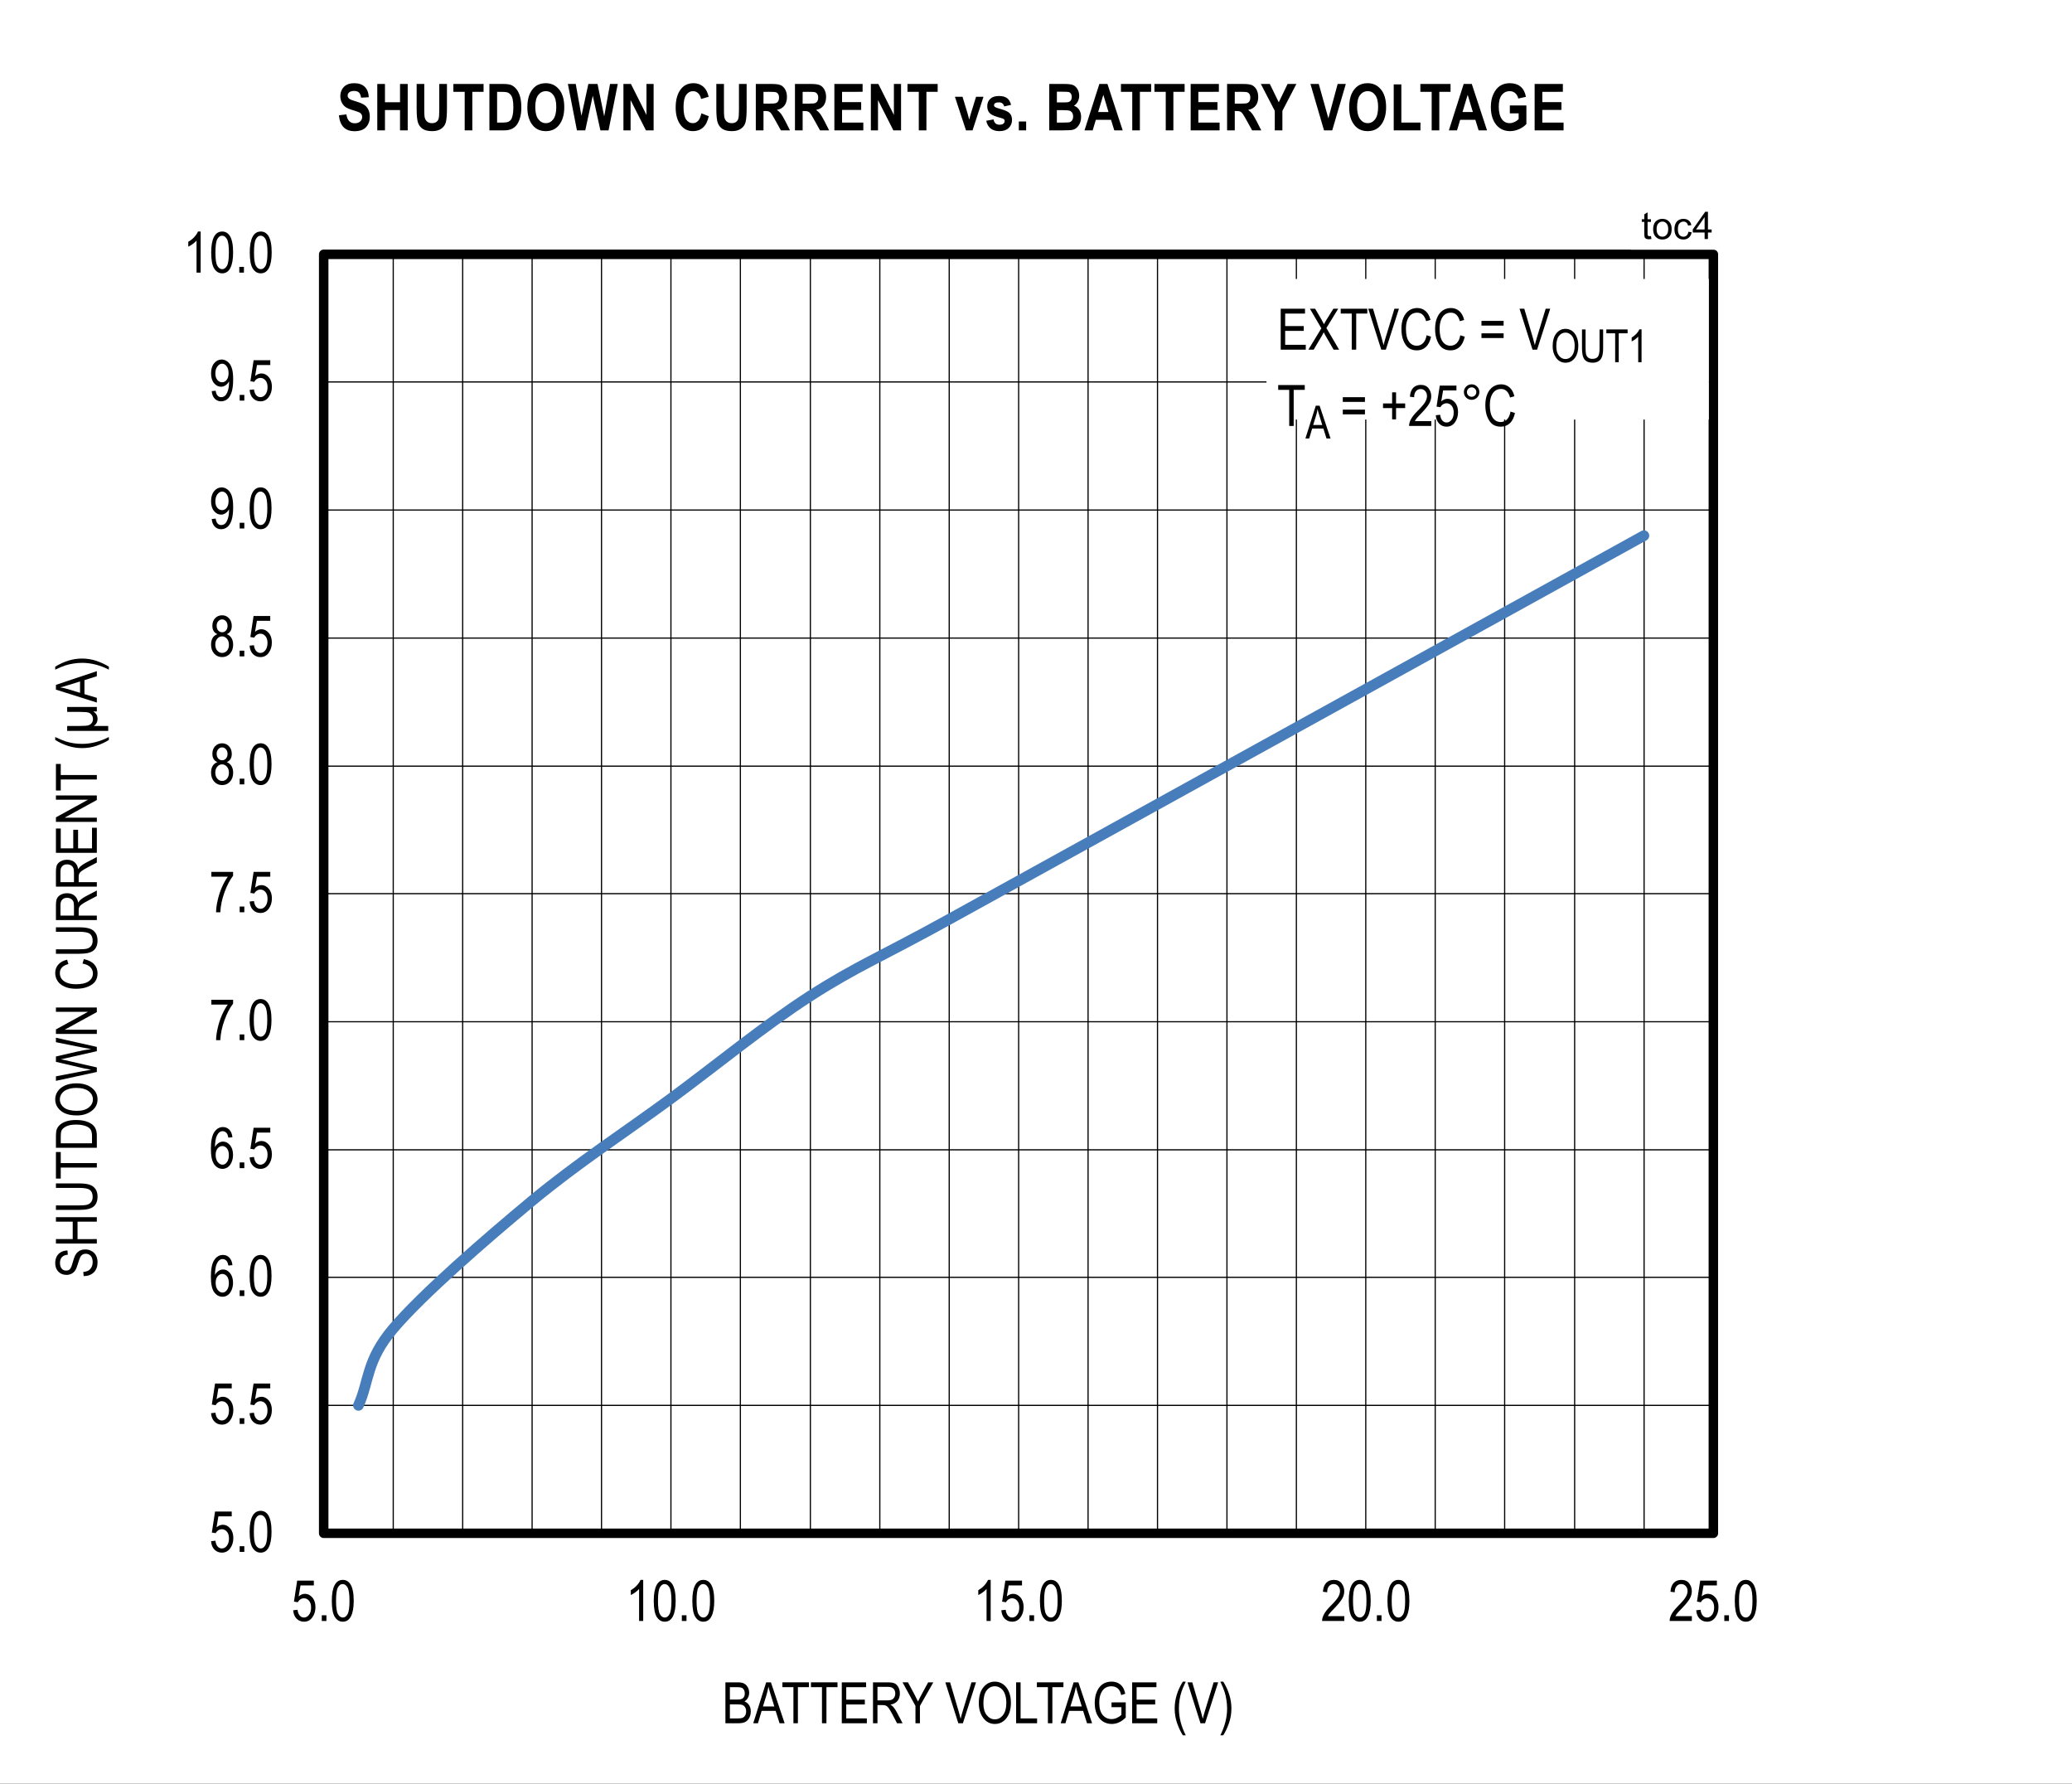 <?xml version="1.0" encoding="UTF-8"?>
<svg height="467.93pt" id="svg818" inkscape:version="0.92.4 (5da689c313, 2019-01-14)" sodipodi:docname="chart4.svg" version="1.2" viewBox="0 0 543.711 467.93" width="543.711pt" xmlns="http://www.w3.org/2000/svg" xmlns:cc="http://creativecommons.org/ns#" xmlns:dc="http://purl.org/dc/elements/1.1/" xmlns:inkscape="http://www.inkscape.org/namespaces/inkscape" xmlns:rdf="http://www.w3.org/1999/02/22-rdf-syntax-ns#" xmlns:sodipodi="http://sodipodi.sourceforge.net/DTD/sodipodi-0.dtd" xmlns:svg="http://www.w3.org/2000/svg" xmlns:xlink="http://www.w3.org/1999/xlink">
  <rect x="0" y="0" width="543.711" height="467.93" fill="#333333" stroke="none"/>
  <sodipodi:namedview bordercolor="#666666" borderopacity="1" gridtolerance="10" guidetolerance="10" id="namedview820" inkscape:current-layer="svg818" inkscape:cx="362.54687" inkscape:cy="312" inkscape:pageopacity="0" inkscape:pageshadow="2" inkscape:window-height="480" inkscape:window-maximized="0" inkscape:window-width="640" inkscape:window-x="0" inkscape:window-y="0" inkscape:zoom="0.26893939" objecttolerance="10" pagecolor="#ffffff" showgrid="false"/>
  <defs id="defs277">
    <g id="g272">
      <symbol id="glyph0-0" overflow="visible" style="overflow:visible">
        <path d="m 0.328,0 v -9.375 h 2.844 V 0 Z m 0.344,-0.391 h 2.156 V -9.062 h -2.156 z m 0,0" id="path2" inkscape:connector-curvature="0" style="stroke:none"/>
      </symbol>
      <symbol id="glyph0-1" overflow="visible" style="overflow:visible">
        <path d="M 0.484,-2.812 1.625,-2.938 c 0.09,0.688 0.289,1.199 0.594,1.531 0.309,0.336 0.672,0.5 1.078,0.5 0.52,0 0.961,-0.234 1.328,-0.703 0.371,-0.465 0.562,-1.109 0.562,-1.922 0,-0.77 -0.184,-1.363 -0.547,-1.781 -0.355,-0.426 -0.805,-0.641 -1.344,-0.641 -0.324,0 -0.633,0.098 -0.922,0.281 -0.281,0.18 -0.508,0.43 -0.672,0.75 L 0.688,-5.078 1.531,-10.594 h 4.375 v 1.266 h -3.5 l -0.484,2.875 C 2.441,-6.898 3,-7.125 3.594,-7.125 c 0.727,0 1.363,0.32 1.906,0.953 0.551,0.625 0.828,1.473 0.828,2.531 0,1.055 -0.277,1.957 -0.828,2.703 -0.543,0.75 -1.273,1.125 -2.188,1.125 -0.762,0 -1.41,-0.266 -1.938,-0.797 C 0.852,-1.137 0.555,-1.875 0.484,-2.812 Z m 0,0" id="path5" inkscape:connector-curvature="0" style="stroke:none"/>
      </symbol>
      <symbol id="glyph0-2" overflow="visible" style="overflow:visible">
        <path d="m 1.141,0 v -1.5 h 1.219 V 0 Z m 0,0" id="path8" inkscape:connector-curvature="0" style="stroke:none"/>
      </symbol>
      <symbol id="glyph0-3" overflow="visible" style="overflow:visible">
        <path d="m 0.484,-5.297 c 0,-1.801 0.242,-3.164 0.734,-4.094 0.488,-0.926 1.207,-1.391 2.156,-1.391 0.832,0 1.492,0.379 1.984,1.125 0.582,0.906 0.875,2.363 0.875,4.359 0,1.793 -0.246,3.16 -0.734,4.094 C 5.02,-0.273 4.305,0.188 3.359,0.188 2.516,0.188 1.82,-0.223 1.281,-1.047 0.75,-1.867 0.484,-3.285 0.484,-5.297 Z m 1.109,0 c 0,1.742 0.164,2.91 0.5,3.5 0.332,0.594 0.766,0.891 1.297,0.891 0.488,0 0.898,-0.297 1.234,-0.891 0.332,-0.602 0.5,-1.77 0.5,-3.5 0,-1.746 -0.176,-2.914 -0.516,-3.5 C 4.273,-9.387 3.84,-9.688 3.312,-9.688 c -0.492,0 -0.902,0.305 -1.234,0.906 C 1.754,-8.188 1.594,-7.023 1.594,-5.297 Z m 0,0" id="path11" inkscape:connector-curvature="0" style="stroke:none"/>
      </symbol>
      <symbol id="glyph0-4" overflow="visible" style="overflow:visible">
        <path d="M 6.094,-8.109 5.031,-8 C 4.926,-8.551 4.773,-8.945 4.578,-9.188 4.285,-9.527 3.934,-9.703 3.531,-9.703 c -0.637,0 -1.145,0.395 -1.516,1.172 -0.324,0.68 -0.492,1.68 -0.5,3 0.246,-0.465 0.562,-0.82 0.938,-1.062 0.371,-0.246 0.77,-0.375 1.188,-0.375 0.695,0 1.305,0.32 1.828,0.953 0.52,0.637 0.781,1.48 0.781,2.531 0,0.719 -0.133,1.371 -0.391,1.953 C 5.598,-0.945 5.258,-0.512 4.844,-0.234 4.438,0.043 3.988,0.188 3.5,0.188 2.613,0.188 1.879,-0.211 1.297,-1.016 0.723,-1.816 0.438,-3.156 0.438,-5.031 c 0,-2.07 0.297,-3.547 0.891,-4.422 0.59,-0.883 1.348,-1.328 2.266,-1.328 0.664,0 1.223,0.23 1.672,0.688 C 5.723,-9.633 6,-8.973 6.094,-8.109 Z m -4.406,4.625 c 0,0.781 0.18,1.41 0.547,1.875 0.363,0.469 0.789,0.703 1.281,0.703 0.414,0 0.789,-0.219 1.125,-0.656 0.34,-0.445 0.516,-1.062 0.516,-1.844 0,-0.758 -0.168,-1.348 -0.5,-1.766 -0.336,-0.414 -0.742,-0.625 -1.219,-0.625 -0.469,0 -0.883,0.211 -1.234,0.625 -0.344,0.418 -0.516,0.98 -0.516,1.688 z m 0,0" id="path14" inkscape:connector-curvature="0" style="stroke:none"/>
      </symbol>
      <symbol id="glyph0-5" overflow="visible" style="overflow:visible">
        <path d="m 0.562,-9.328 v -1.266 h 5.703 v 1.016 c -0.855,1.105 -1.605,2.543 -2.25,4.312 C 3.367,-3.492 2.996,-1.738 2.906,0 H 1.797 C 1.805,-0.895 1.945,-1.941 2.219,-3.141 2.488,-4.336 2.859,-5.477 3.328,-6.562 3.805,-7.645 4.32,-8.566 4.875,-9.328 Z m 0,0" id="path17" inkscape:connector-curvature="0" style="stroke:none"/>
      </symbol>
      <symbol id="glyph0-6" overflow="visible" style="overflow:visible">
        <path d="m 2.156,-5.828 c -0.438,-0.184 -0.773,-0.461 -1,-0.828 -0.219,-0.363 -0.328,-0.816 -0.328,-1.359 0,-0.82 0.238,-1.488 0.719,-2 0.488,-0.508 1.098,-0.766 1.828,-0.766 0.727,0 1.332,0.262 1.812,0.781 0.488,0.523 0.734,1.199 0.734,2.031 0,0.512 -0.113,0.949 -0.328,1.312 -0.211,0.355 -0.535,0.633 -0.969,0.828 0.527,0.211 0.938,0.551 1.219,1.016 0.289,0.469 0.438,1.055 0.438,1.75 0,0.961 -0.277,1.742 -0.828,2.344 -0.555,0.605 -1.242,0.906 -2.062,0.906 -0.836,0 -1.527,-0.301 -2.078,-0.906 -0.555,-0.602 -0.828,-1.395 -0.828,-2.375 0,-0.715 0.145,-1.312 0.438,-1.781 0.301,-0.465 0.711,-0.785 1.234,-0.953 z M 1.953,-8.062 c 0,0.531 0.133,0.957 0.406,1.266 0.277,0.312 0.625,0.469 1.031,0.469 0.395,0 0.727,-0.148 1,-0.453 C 4.668,-7.09 4.812,-7.492 4.812,-7.984 4.812,-8.48 4.668,-8.895 4.391,-9.219 4.109,-9.539 3.77,-9.703 3.375,-9.703 c -0.387,0 -0.723,0.16 -1,0.469 -0.281,0.312 -0.422,0.707 -0.422,1.172 z M 1.594,-3.094 c 0,0.656 0.176,1.191 0.531,1.594 0.352,0.398 0.773,0.594 1.266,0.594 0.496,0 0.922,-0.191 1.266,-0.578 0.34,-0.395 0.516,-0.914 0.516,-1.562 0,-0.664 -0.18,-1.195 -0.531,-1.594 C 4.285,-5.043 3.855,-5.25 3.359,-5.25 c -0.492,0 -0.91,0.207 -1.25,0.609 -0.344,0.398 -0.516,0.914 -0.516,1.547 z m 0,0" id="path20" inkscape:connector-curvature="0" style="stroke:none"/>
      </symbol>
      <symbol id="glyph0-7" overflow="visible" style="overflow:visible">
        <path d="M 0.656,-2.484 1.688,-2.594 c 0.164,1.125 0.656,1.688 1.469,1.688 0.363,0 0.691,-0.117 0.984,-0.359 0.289,-0.246 0.539,-0.688 0.75,-1.312 0.207,-0.633 0.312,-1.375 0.312,-2.219 v -0.25 c -0.23,0.43 -0.539,0.773 -0.922,1.031 -0.375,0.25 -0.762,0.375 -1.156,0.375 -0.719,0 -1.34,-0.312 -1.859,-0.938 -0.523,-0.621 -0.781,-1.484 -0.781,-2.578 0,-1.121 0.27,-2.008 0.812,-2.656 0.539,-0.645 1.195,-0.969 1.969,-0.969 0.551,0 1.062,0.184 1.531,0.547 0.477,0.355 0.844,0.887 1.094,1.594 0.258,0.699 0.391,1.711 0.391,3.031 0,1.48 -0.145,2.633 -0.422,3.453 -0.273,0.812 -0.648,1.41 -1.125,1.781 C 4.254,0 3.723,0.188 3.141,0.188 2.461,0.188 1.898,-0.039 1.453,-0.5 1.004,-0.957 0.738,-1.617 0.656,-2.484 Z M 5.078,-7.219 c 0,-0.77 -0.176,-1.375 -0.516,-1.812 C 4.227,-9.465 3.836,-9.688 3.391,-9.688 c -0.461,0 -0.871,0.238 -1.234,0.703 -0.367,0.469 -0.547,1.098 -0.547,1.875 0,0.699 0.172,1.258 0.516,1.672 0.34,0.418 0.758,0.625 1.25,0.625 0.477,0 0.879,-0.207 1.203,-0.625 0.332,-0.414 0.5,-1.008 0.5,-1.781 z m 0,0" id="path23" inkscape:connector-curvature="0" style="stroke:none"/>
      </symbol>
      <symbol id="glyph0-8" overflow="visible" style="overflow:visible">
        <path d="m 0.969,0 v -10.734 h 6.375 V -9.469 H 2.141 v 3.281 h 4.875 v 1.266 h -4.875 v 3.656 h 5.406 V 0 Z m 0,0" id="path26" inkscape:connector-curvature="0" style="stroke:none"/>
      </symbol>
      <symbol id="glyph0-9" overflow="visible" style="overflow:visible">
        <path d="m 0.062,0 3.406,-5.594 -3,-5.141 h 1.375 l 1.609,2.75 c 0.32,0.562 0.555,1.004 0.703,1.312 0.184,-0.371 0.414,-0.781 0.688,-1.219 l 1.781,-2.844 h 1.266 l -3.094,5.062 L 8.125,0 H 6.688 L 4.469,-3.828 C 4.352,-4.043 4.227,-4.285 4.094,-4.547 3.895,-4.16 3.754,-3.895 3.672,-3.75 L 1.453,0 Z m 0,0" id="path29" inkscape:connector-curvature="0" style="stroke:none"/>
      </symbol>
      <symbol id="glyph0-10" overflow="visible" style="overflow:visible">
        <path d="M 3.203,0 V -9.469 H 0.312 v -1.266 H 7.281 V -9.469 H 4.375 V 0 Z m 0,0" id="path32" inkscape:connector-curvature="0" style="stroke:none"/>
      </symbol>
      <symbol id="glyph0-11" overflow="visible" style="overflow:visible">
        <path d="M 3.469,0 0.062,-10.734 h 1.25 L 3.609,-2.938 c 0.176,0.605 0.332,1.195 0.469,1.766 0.133,-0.59 0.289,-1.18 0.469,-1.766 l 2.375,-7.797 h 1.188 L 4.672,0 Z m 0,0" id="path35" inkscape:connector-curvature="0" style="stroke:none"/>
      </symbol>
      <symbol id="glyph0-12" overflow="visible" style="overflow:visible">
        <path d="M 7.203,-3.766 8.375,-3.406 C 8.113,-2.195 7.66,-1.293 7.016,-0.703 6.367,-0.109 5.582,0.188 4.656,0.188 3.832,0.188 3.129,-0.008 2.547,-0.406 1.973,-0.809 1.504,-1.453 1.141,-2.328 0.773,-3.199 0.594,-4.238 0.594,-5.438 c 0,-1.184 0.18,-2.188 0.547,-3 C 1.504,-9.258 2,-9.879 2.625,-10.297 c 0.633,-0.414 1.344,-0.625 2.125,-0.625 0.84,0 1.57,0.27 2.188,0.797 0.613,0.531 1.039,1.309 1.281,2.328 L 7.078,-7.469 C 6.68,-8.957 5.895,-9.703 4.719,-9.703 c -0.586,0 -1.09,0.152 -1.516,0.453 -0.43,0.305 -0.773,0.773 -1.031,1.406 -0.262,0.625 -0.391,1.43 -0.391,2.406 0,1.469 0.258,2.574 0.781,3.312 0.52,0.73 1.207,1.094 2.062,1.094 0.633,0 1.18,-0.223 1.641,-0.672 0.465,-0.457 0.781,-1.145 0.938,-2.062 z m 0,0" id="path38" inkscape:connector-curvature="0" style="stroke:none"/>
      </symbol>
      <symbol id="glyph0-13" overflow="visible" style="overflow:visible">
        <path d="" id="path41" inkscape:connector-curvature="0" style="stroke:none"/>
      </symbol>
      <symbol id="glyph0-14" overflow="visible" style="overflow:visible">
        <path d="m 6.484,-6.312 h -5.812 v -1.234 h 5.812 z m 0,3.266 h -5.812 V -4.281 h 5.812 z m 0,0" id="path44" inkscape:connector-curvature="0" style="stroke:none"/>
      </symbol>
      <symbol id="glyph0-15" overflow="visible" style="overflow:visible">
        <path d="M 3.062,-1.734 V -4.688 H 0.672 V -5.906 H 3.062 V -8.828 H 4.094 V -5.906 H 6.484 V -4.688 H 4.094 v 2.953 z m 0,0" id="path47" inkscape:connector-curvature="0" style="stroke:none"/>
      </symbol>
      <symbol id="glyph0-16" overflow="visible" style="overflow:visible">
        <path d="M 6.188,-1.266 V 0 H 0.359 c -0.012,-0.508 0.145,-1.082 0.469,-1.719 0.32,-0.633 0.914,-1.383 1.781,-2.25 C 3.617,-4.977 4.281,-5.754 4.594,-6.297 4.902,-6.848 5.062,-7.363 5.062,-7.844 5.062,-8.383 4.898,-8.828 4.578,-9.172 4.266,-9.512 3.871,-9.688 3.406,-9.688 c -0.5,0 -0.914,0.191 -1.234,0.562 C 1.848,-8.758 1.688,-8.227 1.688,-7.531 L 0.578,-7.672 C 0.648,-8.699 0.938,-9.477 1.438,-10 c 0.508,-0.52 1.176,-0.781 2,-0.781 0.902,0 1.586,0.305 2.047,0.906 0.457,0.605 0.688,1.293 0.688,2.062 0,0.688 -0.184,1.348 -0.547,1.969 -0.355,0.625 -1.039,1.465 -2.047,2.516 -0.648,0.656 -1.066,1.105 -1.25,1.344 -0.188,0.242 -0.34,0.48 -0.453,0.719 z m 0,0" id="path50" inkscape:connector-curvature="0" style="stroke:none"/>
      </symbol>
      <symbol id="glyph1-0" overflow="visible" style="overflow:visible">
        <path d="m 0.328,0 v -9.375 h 2.844 V 0 Z m 0.344,-0.391 h 2.156 V -9.062 h -2.156 z m 0,0" id="path53" inkscape:connector-curvature="0" style="stroke:none"/>
      </symbol>
      <symbol id="glyph1-1" overflow="visible" style="overflow:visible">
        <path d="M 0.484,-2.812 1.625,-2.938 c 0.09,0.688 0.289,1.199 0.594,1.531 0.309,0.336 0.672,0.5 1.078,0.5 0.52,0 0.961,-0.234 1.328,-0.703 0.371,-0.465 0.562,-1.109 0.562,-1.922 0,-0.77 -0.184,-1.363 -0.547,-1.781 -0.355,-0.426 -0.805,-0.641 -1.344,-0.641 -0.324,0 -0.633,0.098 -0.922,0.281 -0.281,0.18 -0.508,0.43 -0.672,0.75 L 0.688,-5.078 1.531,-10.594 h 4.375 v 1.266 h -3.5 l -0.484,2.875 C 2.441,-6.898 3,-7.125 3.594,-7.125 c 0.727,0 1.363,0.32 1.906,0.953 0.551,0.625 0.828,1.473 0.828,2.531 0,1.055 -0.277,1.957 -0.828,2.703 -0.543,0.75 -1.273,1.125 -2.188,1.125 -0.762,0 -1.41,-0.266 -1.938,-0.797 C 0.852,-1.137 0.555,-1.875 0.484,-2.812 Z m 0,0" id="path56" inkscape:connector-curvature="0" style="stroke:none"/>
      </symbol>
      <symbol id="glyph1-2" overflow="visible" style="overflow:visible">
        <path d="m 1.141,0 v -1.5 h 1.219 V 0 Z m 0,0" id="path59" inkscape:connector-curvature="0" style="stroke:none"/>
      </symbol>
      <symbol id="glyph1-3" overflow="visible" style="overflow:visible">
        <path d="m 0.562,-9.328 v -1.266 h 5.703 v 1.016 c -0.855,1.105 -1.605,2.543 -2.25,4.312 C 3.367,-3.492 2.996,-1.738 2.906,0 H 1.797 C 1.805,-0.895 1.945,-1.941 2.219,-3.141 2.488,-4.336 2.859,-5.477 3.328,-6.562 3.805,-7.645 4.32,-8.566 4.875,-9.328 Z m 0,0" id="path62" inkscape:connector-curvature="0" style="stroke:none"/>
      </symbol>
      <symbol id="glyph1-4" overflow="visible" style="overflow:visible">
        <path d="m 0.484,-5.297 c 0,-1.801 0.242,-3.164 0.734,-4.094 0.488,-0.926 1.207,-1.391 2.156,-1.391 0.832,0 1.492,0.379 1.984,1.125 0.582,0.906 0.875,2.363 0.875,4.359 0,1.793 -0.246,3.16 -0.734,4.094 C 5.02,-0.273 4.305,0.188 3.359,0.188 2.516,0.188 1.82,-0.223 1.281,-1.047 0.75,-1.867 0.484,-3.285 0.484,-5.297 Z m 1.109,0 c 0,1.742 0.164,2.91 0.5,3.5 0.332,0.594 0.766,0.891 1.297,0.891 0.488,0 0.898,-0.297 1.234,-0.891 0.332,-0.602 0.5,-1.77 0.5,-3.5 0,-1.746 -0.176,-2.914 -0.516,-3.5 C 4.273,-9.387 3.84,-9.688 3.312,-9.688 c -0.492,0 -0.902,0.305 -1.234,0.906 C 1.754,-8.188 1.594,-7.023 1.594,-5.297 Z m 0,0" id="path65" inkscape:connector-curvature="0" style="stroke:none"/>
      </symbol>
      <symbol id="glyph1-5" overflow="visible" style="overflow:visible">
        <path d="m 2.156,-5.828 c -0.438,-0.184 -0.773,-0.461 -1,-0.828 -0.219,-0.363 -0.328,-0.816 -0.328,-1.359 0,-0.82 0.238,-1.488 0.719,-2 0.488,-0.508 1.098,-0.766 1.828,-0.766 0.727,0 1.332,0.262 1.812,0.781 0.488,0.523 0.734,1.199 0.734,2.031 0,0.512 -0.113,0.949 -0.328,1.312 -0.211,0.355 -0.535,0.633 -0.969,0.828 0.527,0.211 0.938,0.551 1.219,1.016 0.289,0.469 0.438,1.055 0.438,1.75 0,0.961 -0.277,1.742 -0.828,2.344 -0.555,0.605 -1.242,0.906 -2.062,0.906 -0.836,0 -1.527,-0.301 -2.078,-0.906 -0.555,-0.602 -0.828,-1.395 -0.828,-2.375 0,-0.715 0.145,-1.312 0.438,-1.781 0.301,-0.465 0.711,-0.785 1.234,-0.953 z M 1.953,-8.062 c 0,0.531 0.133,0.957 0.406,1.266 0.277,0.312 0.625,0.469 1.031,0.469 0.395,0 0.727,-0.148 1,-0.453 C 4.668,-7.09 4.812,-7.492 4.812,-7.984 4.812,-8.48 4.668,-8.895 4.391,-9.219 4.109,-9.539 3.77,-9.703 3.375,-9.703 c -0.387,0 -0.723,0.16 -1,0.469 -0.281,0.312 -0.422,0.707 -0.422,1.172 z M 1.594,-3.094 c 0,0.656 0.176,1.191 0.531,1.594 0.352,0.398 0.773,0.594 1.266,0.594 0.496,0 0.922,-0.191 1.266,-0.578 0.34,-0.395 0.516,-0.914 0.516,-1.562 0,-0.664 -0.18,-1.195 -0.531,-1.594 C 4.285,-5.043 3.855,-5.25 3.359,-5.25 c -0.492,0 -0.91,0.207 -1.25,0.609 -0.344,0.398 -0.516,0.914 -0.516,1.547 z m 0,0" id="path68" inkscape:connector-curvature="0" style="stroke:none"/>
      </symbol>
      <symbol id="glyph1-6" overflow="visible" style="overflow:visible">
        <path d="M 4.562,0 H 3.484 V -8.406 C 3.234,-8.113 2.895,-7.809 2.469,-7.5 2.051,-7.195 1.664,-6.965 1.312,-6.812 v -1.281 c 0.602,-0.332 1.129,-0.742 1.578,-1.234 0.457,-0.496 0.781,-0.984 0.969,-1.453 H 4.562 Z m 0,0" id="path71" inkscape:connector-curvature="0" style="stroke:none"/>
      </symbol>
      <symbol id="glyph1-7" overflow="visible" style="overflow:visible">
        <path d="M 6.188,-1.266 V 0 H 0.359 c -0.012,-0.508 0.145,-1.082 0.469,-1.719 0.32,-0.633 0.914,-1.383 1.781,-2.25 C 3.617,-4.977 4.281,-5.754 4.594,-6.297 4.902,-6.848 5.062,-7.363 5.062,-7.844 5.062,-8.383 4.898,-8.828 4.578,-9.172 4.266,-9.512 3.871,-9.688 3.406,-9.688 c -0.5,0 -0.914,0.191 -1.234,0.562 C 1.848,-8.758 1.688,-8.227 1.688,-7.531 L 0.578,-7.672 C 0.648,-8.699 0.938,-9.477 1.438,-10 c 0.508,-0.52 1.176,-0.781 2,-0.781 0.902,0 1.586,0.305 2.047,0.906 0.457,0.605 0.688,1.293 0.688,2.062 0,0.688 -0.184,1.348 -0.547,1.969 -0.355,0.625 -1.039,1.465 -2.047,2.516 -0.648,0.656 -1.066,1.105 -1.25,1.344 -0.188,0.242 -0.34,0.48 -0.453,0.719 z m 0,0" id="path74" inkscape:connector-curvature="0" style="stroke:none"/>
      </symbol>
      <symbol id="glyph1-8" overflow="visible" style="overflow:visible">
        <path d="m 0.906,0 v -10.734 h 3.312 c 0.664,0 1.191,0.105 1.578,0.312 0.395,0.211 0.719,0.535 0.969,0.969 0.246,0.438 0.375,0.926 0.375,1.453 0,0.492 -0.113,0.934 -0.328,1.328 -0.219,0.398 -0.523,0.715 -0.906,0.953 0.508,0.188 0.91,0.508 1.203,0.953 0.301,0.449 0.453,1.004 0.453,1.656 0,0.648 -0.137,1.215 -0.406,1.703 -0.262,0.492 -0.617,0.852 -1.062,1.078 C 5.645,-0.109 5.035,0 4.266,0 Z m 1.172,-6.219 h 1.906 c 0.488,0 0.844,-0.035 1.062,-0.109 0.301,-0.102 0.531,-0.273 0.688,-0.516 0.164,-0.238 0.25,-0.566 0.25,-0.984 C 5.984,-8.211 5.902,-8.531 5.75,-8.781 5.602,-9.039 5.402,-9.219 5.156,-9.312 4.914,-9.414 4.477,-9.469 3.844,-9.469 H 2.078 Z m 0,4.953 h 2.188 c 0.477,0 0.832,-0.047 1.062,-0.141 0.332,-0.121 0.582,-0.332 0.75,-0.625 C 6.254,-2.32 6.344,-2.688 6.344,-3.125 c 0,-0.402 -0.086,-0.75 -0.25,-1.031 C 5.938,-4.434 5.715,-4.641 5.438,-4.766 5.156,-4.887 4.711,-4.953 4.109,-4.953 h -2.031 z m 0,0" id="path77" inkscape:connector-curvature="0" style="stroke:none"/>
      </symbol>
      <symbol id="glyph1-9" overflow="visible" style="overflow:visible">
        <path d="M -0.016,0 3.375,-10.734 h 1.25 L 8.219,0 H 6.891 L 5.859,-3.25 H 2.188 L 1.219,0 Z M 2.531,-4.406 H 5.516 L 4.594,-7.391 C 4.312,-8.293 4.102,-9.035 3.969,-9.609 3.852,-8.922 3.695,-8.238 3.5,-7.562 Z m 0,0" id="path80" inkscape:connector-curvature="0" style="stroke:none"/>
      </symbol>
      <symbol id="glyph1-10" overflow="visible" style="overflow:visible">
        <path d="M 3.203,0 V -9.469 H 0.312 v -1.266 H 7.281 V -9.469 H 4.375 V 0 Z m 0,0" id="path83" inkscape:connector-curvature="0" style="stroke:none"/>
      </symbol>
      <symbol id="glyph1-11" overflow="visible" style="overflow:visible">
        <path d="m 0.969,0 v -10.734 h 6.375 V -9.469 H 2.141 v 3.281 h 4.875 v 1.266 h -4.875 v 3.656 h 5.406 V 0 Z m 0,0" id="path86" inkscape:connector-curvature="0" style="stroke:none"/>
      </symbol>
      <symbol id="glyph1-12" overflow="visible" style="overflow:visible">
        <path d="m 0.938,0 v -10.734 h 3.906 c 0.82,0 1.426,0.102 1.812,0.297 0.383,0.199 0.703,0.535 0.953,1 0.246,0.469 0.375,1.012 0.375,1.625 0,0.812 -0.215,1.473 -0.641,1.969 -0.418,0.5 -1.027,0.82 -1.828,0.953 0.32,0.199 0.566,0.398 0.734,0.594 0.352,0.418 0.66,0.879 0.922,1.375 L 8.703,0 H 7.25 L 6.078,-2.234 C 5.617,-3.105 5.27,-3.695 5.031,-4 4.801,-4.301 4.574,-4.504 4.359,-4.609 4.148,-4.711 3.848,-4.766 3.453,-4.766 H 2.109 V 0 Z m 1.172,-6 h 2.5 c 0.551,0 0.969,-0.062 1.25,-0.188 0.277,-0.133 0.504,-0.344 0.672,-0.625 0.164,-0.289 0.25,-0.625 0.25,-1 0,-0.539 -0.164,-0.961 -0.484,-1.266 -0.312,-0.309 -0.785,-0.469 -1.406,-0.469 h -2.781 z m 0,0" id="path89" inkscape:connector-curvature="0" style="stroke:none"/>
      </symbol>
      <symbol id="glyph1-13" overflow="visible" style="overflow:visible">
        <path d="m 3.422,0 v -4.547 l -3.391,-6.188 H 1.453 L 3.188,-7.5 c 0.34,0.637 0.645,1.242 0.906,1.812 0.246,-0.559 0.566,-1.191 0.953,-1.891 L 6.75,-10.734 h 1.359 l -3.516,6.188 V 0 Z m 0,0" id="path92" inkscape:connector-curvature="0" style="stroke:none"/>
      </symbol>
      <symbol id="glyph1-14" overflow="visible" style="overflow:visible">
        <path d="" id="path95" inkscape:connector-curvature="0" style="stroke:none"/>
      </symbol>
      <symbol id="glyph1-15" overflow="visible" style="overflow:visible">
        <path d="M 3.469,0 0.062,-10.734 h 1.25 L 3.609,-2.938 c 0.176,0.605 0.332,1.195 0.469,1.766 0.133,-0.59 0.289,-1.18 0.469,-1.766 l 2.375,-7.797 h 1.188 L 4.672,0 Z m 0,0" id="path98" inkscape:connector-curvature="0" style="stroke:none"/>
      </symbol>
      <symbol id="glyph1-16" overflow="visible" style="overflow:visible">
        <path d="m 0.625,-5.234 c 0,-1.82 0.398,-3.223 1.203,-4.203 0.809,-0.988 1.816,-1.484 3.016,-1.484 0.77,0 1.473,0.223 2.109,0.656 0.645,0.438 1.156,1.082 1.531,1.922 0.371,0.836 0.562,1.832 0.562,2.984 0,1.594 -0.363,2.895 -1.078,3.891 -0.805,1.105 -1.852,1.656 -3.141,1.656 -1.293,0 -2.336,-0.566 -3.125,-1.703 C 0.984,-2.535 0.625,-3.773 0.625,-5.234 Z m 1.203,0.031 c 0,1.324 0.289,2.352 0.875,3.078 0.582,0.73 1.289,1.094 2.125,1.094 0.852,0 1.566,-0.367 2.141,-1.109 0.582,-0.738 0.875,-1.82 0.875,-3.25 0,-0.926 -0.152,-1.75 -0.453,-2.469 -0.23,-0.559 -0.574,-1.008 -1.031,-1.344 -0.461,-0.332 -0.965,-0.5 -1.516,-0.5 -0.875,0 -1.602,0.371 -2.172,1.109 -0.562,0.73 -0.844,1.863 -0.844,3.391 z m 0,0" id="path101" inkscape:connector-curvature="0" style="stroke:none"/>
      </symbol>
      <symbol id="glyph1-17" overflow="visible" style="overflow:visible">
        <path d="m 0.875,0 v -10.734 h 1.172 v 9.469 H 6.375 V 0 Z m 0,0" id="path104" inkscape:connector-curvature="0" style="stroke:none"/>
      </symbol>
      <symbol id="glyph1-18" overflow="visible" style="overflow:visible">
        <path d="m 5.094,-4.219 v -1.25 L 8.828,-5.484 V -1.5 C 8.254,-0.938 7.66,-0.512 7.047,-0.234 6.441,0.043 5.816,0.188 5.172,0.188 4.305,0.188 3.535,-0.023 2.859,-0.453 2.191,-0.887 1.66,-1.52 1.266,-2.344 0.879,-3.164 0.688,-4.156 0.688,-5.312 c 0,-1.176 0.195,-2.195 0.594,-3.062 0.395,-0.871 0.91,-1.516 1.547,-1.922 0.633,-0.414 1.391,-0.625 2.266,-0.625 0.645,0 1.207,0.121 1.688,0.359 0.488,0.242 0.891,0.582 1.203,1.016 0.309,0.438 0.547,1.043 0.703,1.812 l -1.047,0.344 C 7.492,-7.992 7.309,-8.441 7.094,-8.734 6.883,-9.035 6.602,-9.27 6.25,-9.438 5.906,-9.613 5.508,-9.703 5.062,-9.703 c -0.637,0 -1.191,0.16 -1.656,0.469 -0.461,0.305 -0.832,0.785 -1.109,1.438 -0.281,0.656 -0.422,1.461 -0.422,2.406 0,1.43 0.301,2.504 0.906,3.219 0.602,0.719 1.383,1.078 2.344,1.078 0.457,0 0.926,-0.109 1.406,-0.328 0.488,-0.227 0.875,-0.492 1.156,-0.797 v -2 z m 0,0" id="path107" inkscape:connector-curvature="0" style="stroke:none"/>
      </symbol>
      <symbol id="glyph1-19" overflow="visible" style="overflow:visible">
        <path d="M 2.875,3.156 C 2.332,2.312 1.836,1.273 1.391,0.047 c -0.438,-1.227 -0.656,-2.539 -0.656,-3.938 0,-2.371 0.711,-4.719 2.141,-7.031 h 0.766 c -0.543,1.148 -0.918,2.039 -1.125,2.672 -0.211,0.637 -0.379,1.336 -0.5,2.094 -0.117,0.75 -0.172,1.512 -0.172,2.281 0,2.344 0.598,4.688 1.797,7.031 z m 0,0" id="path110" inkscape:connector-curvature="0" style="stroke:none"/>
      </symbol>
      <symbol id="glyph1-20" overflow="visible" style="overflow:visible">
        <path d="M 1.219,3.156 H 0.453 c 1.184,-2.344 1.781,-4.688 1.781,-7.031 0,-0.77 -0.066,-1.531 -0.188,-2.281 C 1.93,-6.914 1.77,-7.613 1.562,-8.25 1.363,-8.883 0.992,-9.773 0.453,-10.922 H 1.219 c 1.426,2.312 2.141,4.66 2.141,7.031 0,1.355 -0.215,2.648 -0.641,3.875 -0.43,1.227 -0.93,2.285 -1.5,3.172 z m 0,0" id="path113" inkscape:connector-curvature="0" style="stroke:none"/>
      </symbol>
      <symbol id="glyph2-0" overflow="visible" style="overflow:visible">
        <path d="m 0,-0.328 h -9.375 v -2.844 H 0 Z m -0.391,-0.344 v -2.156 H -9.062 v 2.156 z m 0,0" id="path116" inkscape:connector-curvature="0" style="stroke:none"/>
      </symbol>
      <symbol id="glyph2-1" overflow="visible" style="overflow:visible">
        <path d="M -3.453,-0.562 -3.562,-1.656 c 0.586,-0.059 1.043,-0.191 1.375,-0.391 0.336,-0.207 0.602,-0.504 0.797,-0.891 0.199,-0.383 0.297,-0.82 0.297,-1.312 0,-0.684 -0.164,-1.223 -0.5,-1.609 -0.34,-0.383 -0.785,-0.578 -1.328,-0.578 -0.32,0 -0.598,0.074 -0.828,0.219 -0.238,0.137 -0.43,0.348 -0.578,0.625 -0.152,0.281 -0.367,0.887 -0.641,1.812 -0.246,0.836 -0.5,1.43 -0.75,1.781 -0.246,0.344 -0.562,0.617 -0.938,0.812 -0.383,0.199 -0.82,0.297 -1.312,0.297 -0.863,0 -1.57,-0.281 -2.125,-0.844 -0.551,-0.559 -0.828,-1.316 -0.828,-2.266 0,-0.652 0.133,-1.227 0.391,-1.719 0.262,-0.488 0.637,-0.867 1.125,-1.141 0.48,-0.27 1.043,-0.414 1.688,-0.438 l 0.109,1.109 c -0.695,0.062 -1.211,0.277 -1.547,0.641 -0.34,0.355 -0.516,0.855 -0.516,1.5 0,0.668 0.152,1.176 0.453,1.516 0.293,0.344 0.676,0.516 1.141,0.516 0.438,0 0.777,-0.125 1.016,-0.375 0.242,-0.258 0.48,-0.832 0.719,-1.719 0.242,-0.863 0.449,-1.473 0.625,-1.828 0.273,-0.539 0.633,-0.945 1.078,-1.219 0.449,-0.27 0.98,-0.406 1.594,-0.406 0.625,0 1.195,0.148 1.703,0.438 0.5,0.281 0.883,0.676 1.141,1.172 0.258,0.492 0.391,1.086 0.391,1.781 0,1.094 -0.32,1.965 -0.969,2.609 -0.652,0.648 -1.547,0.98 -2.672,1 z m 0,0" id="path119" inkscape:connector-curvature="0" style="stroke:none"/>
      </symbol>
      <symbol id="glyph2-2" overflow="visible" style="overflow:visible">
        <path d="m 0,-0.938 h -10.734 v -1.172 h 4.406 V -6.688 h -4.406 V -7.859 H 0 V -6.688 h -5.062 v 4.578 H 0 Z m 0,0" id="path122" inkscape:connector-curvature="0" style="stroke:none"/>
      </symbol>
      <symbol id="glyph2-3" overflow="visible" style="overflow:visible">
        <path d="M -10.734,-6.703 V -7.875 h 6.203 c 1.043,0 1.898,0.105 2.562,0.312 0.668,0.199 1.195,0.57 1.578,1.109 0.387,0.531 0.578,1.211 0.578,2.031 0,1.156 -0.344,2.027 -1.031,2.609 -0.695,0.586 -1.926,0.875 -3.688,0.875 h -6.203 v -1.172 h 6.188 c 0.98,0 1.691,-0.07 2.125,-0.219 0.43,-0.152 0.758,-0.406 0.984,-0.75 0.23,-0.34 0.344,-0.766 0.344,-1.266 0,-0.82 -0.234,-1.422 -0.703,-1.797 -0.465,-0.371 -1.383,-0.562 -2.75,-0.562 z m 0,0" id="path125" inkscape:connector-curvature="0" style="stroke:none"/>
      </symbol>
      <symbol id="glyph2-4" overflow="visible" style="overflow:visible">
        <path d="M 0,-3.203 H -9.469 V -0.312 h -1.266 V -7.281 H -9.469 V -4.375 H 0 Z m 0,0" id="path128" inkscape:connector-curvature="0" style="stroke:none"/>
      </symbol>
      <symbol id="glyph2-5" overflow="visible" style="overflow:visible">
        <path d="M 0,-0.922 H -10.734 V -3.969 c 0,-0.746 0.066,-1.316 0.188,-1.703 0.18,-0.52 0.496,-0.969 0.953,-1.344 0.449,-0.371 1.023,-0.664 1.719,-0.875 0.688,-0.207 1.508,-0.312 2.453,-0.312 1.211,0 2.242,0.18 3.094,0.531 0.844,0.355 1.445,0.816 1.797,1.375 C -0.176,-5.734 0,-5.004 0,-4.109 Z M -1.266,-2.094 v -1.875 c 0,-0.746 -0.117,-1.316 -0.359,-1.703 -0.246,-0.395 -0.648,-0.695 -1.203,-0.906 C -3.555,-6.855 -4.426,-7 -5.438,-7 -6.527,-7 -7.383,-6.848 -8,-6.547 c -0.621,0.293 -1.047,0.668 -1.266,1.125 -0.133,0.312 -0.203,0.809 -0.203,1.484 v 1.844 z m 0,0" id="path131" inkscape:connector-curvature="0" style="stroke:none"/>
      </symbol>
      <symbol id="glyph2-6" overflow="visible" style="overflow:visible">
        <path d="m -5.234,-0.625 c -1.82,0 -3.223,-0.398 -4.203,-1.203 -0.988,-0.809 -1.484,-1.816 -1.484,-3.016 0,-0.77 0.223,-1.473 0.656,-2.109 0.438,-0.645 1.082,-1.156 1.922,-1.531 0.836,-0.371 1.832,-0.562 2.984,-0.562 1.594,0 2.895,0.363 3.891,1.078 1.105,0.805 1.656,1.852 1.656,3.141 0,1.293 -0.566,2.336 -1.703,3.125 -1.02,0.719 -2.258,1.078 -3.719,1.078 z m 0.031,-1.203 c 1.324,0 2.352,-0.289 3.078,-0.875 0.73,-0.582 1.094,-1.289 1.094,-2.125 0,-0.852 -0.367,-1.566 -1.109,-2.141 -0.738,-0.582 -1.82,-0.875 -3.25,-0.875 -0.926,0 -1.75,0.152 -2.469,0.453 -0.559,0.23 -1.008,0.574 -1.344,1.031 -0.332,0.461 -0.5,0.965 -0.5,1.516 0,0.875 0.371,1.602 1.109,2.172 0.73,0.562 1.863,0.844 3.391,0.844 z m 0,0" id="path134" inkscape:connector-curvature="0" style="stroke:none"/>
      </symbol>
      <symbol id="glyph2-7" overflow="visible" style="overflow:visible">
        <path d="m 0,-2.5 -10.734,2.328 v -1.188 l 7.031,-1.344 c 0.73,-0.145 1.465,-0.27 2.203,-0.375 l -1.984,-0.391 -7.25,-1.688 V -6.562 l 5.438,-1.25 C -3.973,-8.121 -2.707,-8.352 -1.5,-8.5 -2.195,-8.613 -2.977,-8.758 -3.844,-8.938 l -6.891,-1.375 v -1.172 L 0,-9.078 v 1.125 l -8.188,1.859 -1.25,0.281 c 0.469,0.086 0.887,0.168 1.25,0.25 L 0,-3.688 Z m 0,0" id="path137" inkscape:connector-curvature="0" style="stroke:none"/>
      </symbol>
      <symbol id="glyph2-8" overflow="visible" style="overflow:visible">
        <path d="m 0,-0.922 h -10.734 v -1.188 l 8.422,-4.625 h -8.422 v -1.125 H 0 v 1.203 l -8.438,4.625 H 0 Z m 0,0" id="path140" inkscape:connector-curvature="0" style="stroke:none"/>
      </symbol>
      <symbol id="glyph2-9" overflow="visible" style="overflow:visible">
        <path d="" id="path143" inkscape:connector-curvature="0" style="stroke:none"/>
      </symbol>
      <symbol id="glyph2-10" overflow="visible" style="overflow:visible">
        <path d="M -3.766,-7.203 -3.406,-8.375 c 1.211,0.262 2.113,0.715 2.703,1.359 0.594,0.648 0.891,1.434 0.891,2.359 0,0.824 -0.195,1.527 -0.594,2.109 -0.402,0.574 -1.047,1.043 -1.922,1.406 -0.871,0.367 -1.91,0.547 -3.109,0.547 -1.184,0 -2.188,-0.18 -3,-0.547 C -9.258,-1.504 -9.879,-2 -10.297,-2.625 c -0.414,-0.633 -0.625,-1.344 -0.625,-2.125 0,-0.84 0.27,-1.57 0.797,-2.188 0.531,-0.613 1.309,-1.039 2.328,-1.281 l 0.328,1.141 c -1.488,0.398 -2.234,1.184 -2.234,2.359 0,0.586 0.152,1.09 0.453,1.516 0.305,0.43 0.773,0.773 1.406,1.031 0.625,0.262 1.43,0.391 2.406,0.391 1.469,0 2.574,-0.258 3.312,-0.781 0.73,-0.52 1.094,-1.207 1.094,-2.062 0,-0.633 -0.223,-1.18 -0.672,-1.641 -0.457,-0.465 -1.145,-0.781 -2.062,-0.938 z m 0,0" id="path146" inkscape:connector-curvature="0" style="stroke:none"/>
      </symbol>
      <symbol id="glyph2-11" overflow="visible" style="overflow:visible">
        <path d="m 0,-0.938 h -10.734 v -3.906 c 0,-0.82 0.102,-1.426 0.297,-1.812 0.199,-0.383 0.535,-0.703 1,-0.953 0.469,-0.246 1.012,-0.375 1.625,-0.375 0.812,0 1.473,0.215 1.969,0.641 0.5,0.418 0.82,1.027 0.953,1.828 0.199,-0.32 0.398,-0.566 0.594,-0.734 0.418,-0.352 0.879,-0.66 1.375,-0.922 L 0,-8.703 V -7.25 l -2.234,1.172 C -3.105,-5.617 -3.695,-5.27 -4,-5.031 c -0.301,0.23 -0.504,0.457 -0.609,0.672 -0.102,0.211 -0.156,0.512 -0.156,0.906 v 1.344 H 0 Z m -6,-1.172 v -2.5 c 0,-0.551 -0.062,-0.969 -0.188,-1.25 -0.133,-0.277 -0.344,-0.504 -0.625,-0.672 -0.289,-0.164 -0.625,-0.25 -1,-0.25 -0.539,0 -0.961,0.164 -1.266,0.484 -0.309,0.312 -0.469,0.785 -0.469,1.406 v 2.781 z m 0,0" id="path149" inkscape:connector-curvature="0" style="stroke:none"/>
      </symbol>
      <symbol id="glyph2-12" overflow="visible" style="overflow:visible">
        <path d="m 0,-0.969 h -10.734 v -6.375 h 1.266 v 5.203 h 3.281 v -4.875 h 1.266 v 4.875 h 3.656 v -5.406 H 0 Z m 0,0" id="path152" inkscape:connector-curvature="0" style="stroke:none"/>
      </symbol>
      <symbol id="glyph2-13" overflow="visible" style="overflow:visible">
        <path d="m 3.156,-2.875 c -0.844,0.543 -1.883,1.039 -3.109,1.484 -1.227,0.438 -2.539,0.656 -3.938,0.656 -2.371,0 -4.719,-0.711 -7.031,-2.141 v -0.766 c 1.148,0.543 2.039,0.918 2.672,1.125 0.637,0.211 1.336,0.379 2.094,0.5 0.75,0.117 1.512,0.172 2.281,0.172 2.344,0 4.688,-0.598 7.031,-1.797 z m 0,0" id="path155" inkscape:connector-curvature="0" style="stroke:none"/>
      </symbol>
      <symbol id="glyph2-14" overflow="visible" style="overflow:visible">
        <path d="M -7.781,-7.453 H 0 v 1.172 h -0.922 c 0.387,0.262 0.652,0.52 0.797,0.766 0.207,0.336 0.312,0.73 0.312,1.188 0,0.406 -0.086,0.77 -0.25,1.078 -0.113,0.23 -0.352,0.492 -0.719,0.781 h 3.766 v 1.297 H -7.781 V -2.469 h 3.297 c 1.199,0 1.977,-0.062 2.328,-0.188 0.355,-0.133 0.637,-0.344 0.844,-0.625 0.199,-0.289 0.297,-0.617 0.297,-0.984 0,-0.395 -0.102,-0.742 -0.312,-1.047 -0.215,-0.309 -0.492,-0.531 -0.828,-0.656 -0.34,-0.121 -1.109,-0.188 -2.297,-0.188 H -7.781 Z m 0,0" id="path158" inkscape:connector-curvature="0" style="stroke:none"/>
      </symbol>
      <symbol id="glyph2-15" overflow="visible" style="overflow:visible">
        <path d="M 0,0.016 -10.734,-3.375 v -1.25 L 0,-8.219 v 1.328 l -3.25,1.031 V -2.188 L 0,-1.219 Z M -4.406,-2.531 v -2.984 l -2.984,0.922 c -0.902,0.281 -1.645,0.492 -2.219,0.625 0.688,0.117 1.371,0.273 2.047,0.469 z m 0,0" id="path161" inkscape:connector-curvature="0" style="stroke:none"/>
      </symbol>
      <symbol id="glyph2-16" overflow="visible" style="overflow:visible">
        <path d="m 3.156,-1.219 v 0.766 c -2.344,-1.184 -4.688,-1.781 -7.031,-1.781 -0.77,0 -1.531,0.066 -2.281,0.188 -0.758,0.117 -1.457,0.277 -2.094,0.484 -0.633,0.199 -1.523,0.57 -2.672,1.109 V -1.219 c 2.312,-1.426 4.66,-2.141 7.031,-2.141 1.355,0 2.648,0.215 3.875,0.641 1.227,0.43 2.285,0.93 3.172,1.5 z m 0,0" id="path164" inkscape:connector-curvature="0" style="stroke:none"/>
      </symbol>
      <symbol id="glyph3-0" overflow="visible" style="overflow:visible">
        <path d="M 0.359,0 V -10.625 H 3.594 V 0 Z M 0.75,-0.438 h 2.469 v -9.828 H 0.75 Z m 0,0" id="path167" inkscape:connector-curvature="0" style="stroke:none"/>
      </symbol>
      <symbol id="glyph3-1" overflow="visible" style="overflow:visible">
        <path d="M 0.5,-3.953 2.469,-4.188 c 0.227,1.555 0.957,2.328 2.188,2.328 0.602,0 1.078,-0.156 1.422,-0.469 0.352,-0.32 0.531,-0.719 0.531,-1.188 0,-0.277 -0.066,-0.516 -0.188,-0.703 C 6.305,-4.414 6.121,-4.578 5.875,-4.703 5.625,-4.824 5.02,-5.035 4.062,-5.328 3.195,-5.586 2.566,-5.867 2.172,-6.172 1.773,-6.473 1.457,-6.875 1.219,-7.375 0.988,-7.871 0.875,-8.406 0.875,-8.969 c 0,-0.664 0.148,-1.266 0.453,-1.797 0.301,-0.527 0.719,-0.93 1.25,-1.203 0.527,-0.27 1.188,-0.406 1.969,-0.406 1.164,0 2.078,0.32 2.734,0.953 0.664,0.637 1.016,1.551 1.047,2.734 L 6.312,-8.578 c -0.086,-0.652 -0.277,-1.113 -0.578,-1.375 -0.293,-0.258 -0.711,-0.391 -1.25,-0.391 -0.543,0 -0.961,0.117 -1.25,0.344 -0.293,0.23 -0.438,0.512 -0.438,0.844 0,0.336 0.133,0.617 0.406,0.844 0.258,0.219 0.867,0.465 1.828,0.734 1.008,0.305 1.738,0.617 2.188,0.938 0.457,0.324 0.801,0.742 1.031,1.25 0.238,0.512 0.359,1.133 0.359,1.859 0,1.062 -0.324,1.957 -0.969,2.672 C 6.992,-0.141 5.977,0.219 4.594,0.219 2.145,0.219 0.777,-1.172 0.5,-3.953 Z m 0,0" id="path170" inkscape:connector-curvature="0" style="stroke:none"/>
      </symbol>
      <symbol id="glyph3-2" overflow="visible" style="overflow:visible">
        <path d="M 1.016,0 V -12.172 H 3.031 V -7.375 h 3.953 v -4.797 H 9 V 0 H 6.984 V -5.328 H 3.031 V 0 Z m 0,0" id="path173" inkscape:connector-curvature="0" style="stroke:none"/>
      </symbol>
      <symbol id="glyph3-3" overflow="visible" style="overflow:visible">
        <path d="m 1,-12.172 h 2 v 6.594 c 0,1.023 0.023,1.691 0.078,2 0.09,0.543 0.305,0.961 0.641,1.25 0.332,0.293 0.77,0.438 1.312,0.438 0.465,0 0.848,-0.102 1.141,-0.312 C 6.461,-2.41 6.66,-2.695 6.766,-3.062 6.879,-3.434 6.938,-4.227 6.938,-5.438 v -6.734 h 2.016 v 6.391 c 0,1.637 -0.09,2.82 -0.266,3.547 C 8.52,-1.504 8.129,-0.914 7.516,-0.469 6.898,-0.02 6.09,0.203 5.094,0.203 4.051,0.203 3.238,0.02 2.656,-0.344 2.07,-0.715 1.648,-1.242 1.391,-1.922 1.129,-2.605 1,-3.859 1,-5.672 Z m 0,0" id="path176" inkscape:connector-curvature="0" style="stroke:none"/>
      </symbol>
      <symbol id="glyph3-4" overflow="visible" style="overflow:visible">
        <path d="m 3.266,0 v -10.109 h -2.969 v -2.062 H 8.219 v 2.062 H 5.266 V 0 Z m 0,0" id="path179" inkscape:connector-curvature="0" style="stroke:none"/>
      </symbol>
      <symbol id="glyph3-5" overflow="visible" style="overflow:visible">
        <path d="m 1,-12.172 h 3.688 c 0.926,0 1.625,0.105 2.094,0.312 0.477,0.211 0.914,0.566 1.312,1.062 0.395,0.492 0.707,1.129 0.938,1.906 0.227,0.781 0.344,1.762 0.344,2.938 0,1.043 -0.121,1.957 -0.359,2.734 C 8.773,-2.438 8.473,-1.816 8.109,-1.359 7.742,-0.91 7.301,-0.57 6.781,-0.344 6.27,-0.113 5.605,0 4.797,0 H 1 Z m 2.016,2.062 v 8.062 H 4.531 c 0.645,0 1.109,-0.062 1.391,-0.188 0.289,-0.121 0.531,-0.305 0.719,-0.547 0.184,-0.246 0.336,-0.641 0.453,-1.172 0.121,-0.527 0.188,-1.227 0.188,-2.094 0,-0.902 -0.066,-1.617 -0.188,-2.141 C 6.977,-8.707 6.785,-9.113 6.516,-9.406 6.254,-9.707 5.934,-9.906 5.562,-10 5.281,-10.07 4.73,-10.109 3.922,-10.109 Z m 0,0" id="path182" inkscape:connector-curvature="0" style="stroke:none"/>
      </symbol>
      <symbol id="glyph3-6" overflow="visible" style="overflow:visible">
        <path d="m 0.609,-6.016 c 0,-1.445 0.211,-2.641 0.641,-3.578 0.434,-0.934 1,-1.633 1.688,-2.094 0.684,-0.457 1.523,-0.688 2.516,-0.688 1.426,0 2.586,0.551 3.484,1.641 0.902,1.086 1.359,2.637 1.359,4.656 0,2.031 -0.48,3.621 -1.438,4.766 -0.836,1.012 -1.965,1.516 -3.391,1.516 -1.449,0 -2.59,-0.5 -3.422,-1.5 -0.961,-1.145 -1.438,-2.719 -1.438,-4.719 z M 2.688,-6.094 c 0,1.398 0.266,2.449 0.797,3.156 0.527,0.699 1.191,1.047 1.984,1.047 0.789,0 1.441,-0.344 1.953,-1.031 0.52,-0.695 0.781,-1.77 0.781,-3.219 0,-1.402 -0.258,-2.445 -0.766,-3.125 -0.5,-0.676 -1.16,-1.016 -1.969,-1.016 -0.824,0 -1.496,0.348 -2.016,1.031 C 2.941,-8.57 2.688,-7.52 2.688,-6.094 Z m 0,0" id="path185" inkscape:connector-curvature="0" style="stroke:none"/>
      </symbol>
      <symbol id="glyph3-7" overflow="visible" style="overflow:visible">
        <path d="m 2.422,0 -2.375,-12.172 h 2.062 l 1.5,8.359 1.812,-8.359 h 2.406 l 1.75,8.5 1.531,-8.5 h 2.031 L 10.719,0 H 8.578 l -2,-9.094 L 4.609,0 Z m 0,0" id="path188" inkscape:connector-curvature="0" style="stroke:none"/>
      </symbol>
      <symbol id="glyph3-8" overflow="visible" style="overflow:visible">
        <path d="M 1.031,0 V -12.172 H 3 l 4.078,8.125 v -8.125 h 1.875 V 0 H 6.938 L 2.906,-7.938 V 0 Z m 0,0" id="path191" inkscape:connector-curvature="0" style="stroke:none"/>
      </symbol>
      <symbol id="glyph3-9" overflow="visible" style="overflow:visible">
        <path d="" id="path194" inkscape:connector-curvature="0" style="stroke:none"/>
      </symbol>
      <symbol id="glyph3-10" overflow="visible" style="overflow:visible">
        <path d="m 7.406,-4.469 1.953,0.75 c -0.305,1.367 -0.809,2.363 -1.516,2.984 -0.711,0.625 -1.586,0.938 -2.625,0.938 -1.305,0 -2.355,-0.5 -3.156,-1.5 -0.93,-1.152 -1.391,-2.719 -1.391,-4.688 0,-2.07 0.461,-3.691 1.391,-4.859 0.809,-1.02 1.906,-1.531 3.281,-1.531 1.113,0 2.051,0.383 2.812,1.141 0.527,0.543 0.922,1.352 1.172,2.422 L 7.344,-8.234 C 7.207,-8.887 6.949,-9.395 6.578,-9.75 c -0.375,-0.352 -0.824,-0.531 -1.344,-0.531 -0.73,0 -1.332,0.324 -1.797,0.969 -0.469,0.648 -0.703,1.707 -0.703,3.172 0,1.543 0.223,2.637 0.672,3.281 0.457,0.648 1.051,0.969 1.781,0.969 0.527,0 0.988,-0.203 1.375,-0.609 0.383,-0.414 0.664,-1.07 0.844,-1.969 z m 0,0" id="path197" inkscape:connector-curvature="0" style="stroke:none"/>
      </symbol>
      <symbol id="glyph3-11" overflow="visible" style="overflow:visible">
        <path d="m 1.016,0 v -12.172 h 4.25 c 1.082,0 1.852,0.113 2.312,0.328 0.465,0.219 0.852,0.602 1.156,1.141 0.301,0.543 0.453,1.191 0.453,1.938 0,0.949 -0.23,1.715 -0.688,2.297 C 8.039,-5.883 7.387,-5.52 6.547,-5.375 6.98,-5.062 7.344,-4.715 7.625,-4.344 7.902,-3.977 8.289,-3.32 8.781,-2.375 L 9.984,0 H 7.594 L 6.125,-2.641 C 5.602,-3.598 5.242,-4.195 5.047,-4.438 4.859,-4.684 4.66,-4.852 4.453,-4.938 4.242,-5.027 3.902,-5.078 3.438,-5.078 H 3.031 V 0 Z M 3.031,-7.016 h 1.5 c 0.902,0 1.484,-0.039 1.734,-0.125 C 6.512,-7.223 6.719,-7.383 6.875,-7.625 c 0.152,-0.246 0.234,-0.57 0.234,-0.969 0,-0.395 -0.082,-0.707 -0.234,-0.938 -0.156,-0.238 -0.367,-0.398 -0.625,-0.484 -0.199,-0.059 -0.746,-0.094 -1.641,-0.094 H 3.031 Z m 0,0" id="path200" inkscape:connector-curvature="0" style="stroke:none"/>
      </symbol>
      <symbol id="glyph3-12" overflow="visible" style="overflow:visible">
        <path d="m 1.016,0 v -12.172 h 7.406 v 2.062 H 3.031 v 2.703 h 5.016 v 2.047 H 3.031 v 3.312 H 8.609 V 0 Z m 0,0" id="path203" inkscape:connector-curvature="0" style="stroke:none"/>
      </symbol>
      <symbol id="glyph3-13" overflow="visible" style="overflow:visible">
        <path d="m 2.984,0 -2.906,-8.812 h 2 l 1.359,4.5 0.391,1.5 0.406,-1.5 1.391,-4.5 H 7.578 L 4.703,0 Z m 0,0" id="path206" inkscape:connector-curvature="0" style="stroke:none"/>
      </symbol>
      <symbol id="glyph3-14" overflow="visible" style="overflow:visible">
        <path d="M 0.328,-2.516 2.25,-2.875 c 0.164,0.93 0.68,1.391 1.547,1.391 0.457,0 0.797,-0.086 1.016,-0.266 0.227,-0.176 0.344,-0.406 0.344,-0.688 0,-0.195 -0.051,-0.348 -0.141,-0.453 C 4.91,-3.004 4.699,-3.102 4.391,-3.188 2.816,-3.602 1.816,-4 1.391,-4.375 0.859,-4.84 0.594,-5.488 0.594,-6.312 c 0,-0.809 0.258,-1.461 0.781,-1.953 0.52,-0.496 1.273,-0.75 2.266,-0.75 0.945,0 1.664,0.191 2.156,0.562 0.496,0.367 0.848,0.957 1.047,1.766 l -1.812,0.406 C 4.875,-6.988 4.418,-7.344 3.672,-7.344 c -0.469,0 -0.805,0.07 -1,0.203 C 2.473,-7.004 2.375,-6.824 2.375,-6.609 c 0,0.199 0.086,0.363 0.266,0.484 0.184,0.137 0.754,0.336 1.703,0.594 1.07,0.305 1.801,0.668 2.188,1.094 0.371,0.43 0.562,0.996 0.562,1.703 0,0.844 -0.293,1.551 -0.875,2.109 -0.586,0.555 -1.395,0.828 -2.422,0.828 -0.938,0 -1.707,-0.227 -2.297,-0.688 -0.594,-0.465 -0.988,-1.145 -1.172,-2.031 z m 0,0" id="path209" inkscape:connector-curvature="0" style="stroke:none"/>
      </symbol>
      <symbol id="glyph3-15" overflow="visible" style="overflow:visible">
        <path d="M 1,0 V -2.328 H 2.922 V 0 Z m 0,0" id="path212" inkscape:connector-curvature="0" style="stroke:none"/>
      </symbol>
      <symbol id="glyph3-16" overflow="visible" style="overflow:visible">
        <path d="M 1.016,-12.172 H 5 c 1.09,0 1.859,0.102 2.297,0.297 0.445,0.199 0.82,0.555 1.125,1.062 0.301,0.5 0.453,1.07 0.453,1.703 0,0.594 -0.133,1.129 -0.391,1.594 -0.25,0.469 -0.586,0.82 -1,1.047 0.59,0.211 1.055,0.57 1.391,1.078 0.332,0.512 0.5,1.133 0.5,1.859 0,0.887 -0.215,1.637 -0.641,2.25 -0.43,0.617 -0.934,0.992 -1.516,1.125 C 6.812,-0.051 5.871,0 4.406,0 H 1.016 Z m 2,2.031 v 2.812 H 4.344 c 0.801,0 1.297,-0.016 1.484,-0.047 C 6.168,-7.426 6.438,-7.566 6.625,-7.797 c 0.195,-0.238 0.297,-0.562 0.297,-0.969 0,-0.363 -0.082,-0.656 -0.234,-0.875 -0.156,-0.227 -0.352,-0.367 -0.578,-0.422 -0.219,-0.051 -0.863,-0.078 -1.922,-0.078 z m 0,4.844 v 3.25 h 1.875 c 0.82,0 1.348,-0.039 1.578,-0.125 C 6.695,-2.262 6.891,-2.438 7.047,-2.688 7.199,-2.934 7.281,-3.254 7.281,-3.641 7.281,-4.035 7.195,-4.363 7.031,-4.625 6.863,-4.883 6.637,-5.062 6.359,-5.156 6.078,-5.246 5.508,-5.297 4.656,-5.297 Z m 0,0" id="path215" inkscape:connector-curvature="0" style="stroke:none"/>
      </symbol>
      <symbol id="glyph3-17" overflow="visible" style="overflow:visible">
        <path d="M 10.016,0 H 7.812 L 6.953,-2.766 H 2.969 L 2.141,0 H 0 l 3.891,-12.172 h 2.125 z M 6.297,-4.812 4.938,-9.328 3.578,-4.812 Z m 0,0" id="path218" inkscape:connector-curvature="0" style="stroke:none"/>
      </symbol>
      <symbol id="glyph3-18" overflow="visible" style="overflow:visible">
        <path d="m 3.641,0 v -5.125 l -3.656,-7.047 H 2.344 l 2.344,4.812 2.312,-4.812 h 2.312 l -3.672,7.062 V 0 Z m 0,0" id="path221" inkscape:connector-curvature="0" style="stroke:none"/>
      </symbol>
      <symbol id="glyph3-19" overflow="visible" style="overflow:visible">
        <path d="M 3.562,0 0,-12.172 h 2.188 l 2.516,9.016 2.438,-9.016 H 9.281 L 5.719,0 Z m 0,0" id="path224" inkscape:connector-curvature="0" style="stroke:none"/>
      </symbol>
      <symbol id="glyph3-20" overflow="visible" style="overflow:visible">
        <path d="m 1.078,0 v -12.062 h 2 V -2.047 H 8.094 V 0 Z m 0,0" id="path227" inkscape:connector-curvature="0" style="stroke:none"/>
      </symbol>
      <symbol id="glyph3-21" overflow="visible" style="overflow:visible">
        <path d="m 5.656,-4.469 v -2.062 H 10 v 4.859 C 9.562,-1.16 8.941,-0.715 8.141,-0.344 7.336,0.02 6.535,0.203 5.734,0.203 4.742,0.203 3.871,-0.035 3.125,-0.516 2.375,-1.004 1.773,-1.727 1.328,-2.688 c -0.438,-0.965 -0.656,-2.102 -0.656,-3.406 0,-1.34 0.223,-2.488 0.672,-3.438 0.445,-0.957 1.023,-1.672 1.734,-2.141 C 3.785,-12.137 4.633,-12.375 5.625,-12.375 c 1.184,0 2.141,0.305 2.859,0.906 0.715,0.605 1.18,1.496 1.391,2.672 l -2,0.453 c -0.148,-0.621 -0.426,-1.102 -0.828,-1.438 -0.398,-0.332 -0.871,-0.5 -1.422,-0.5 -0.855,0 -1.551,0.336 -2.078,1 C 3.016,-8.613 2.75,-7.59 2.75,-6.219 c 0,1.461 0.285,2.574 0.859,3.344 0.488,0.656 1.156,0.984 2,0.984 0.395,0 0.801,-0.094 1.219,-0.281 C 7.254,-2.355 7.633,-2.613 7.969,-2.938 v -1.531 z m 0,0" id="path230" inkscape:connector-curvature="0" style="stroke:none"/>
      </symbol>
      <symbol id="glyph4-0" overflow="visible" style="overflow:visible">
        <path d="M 0.266,0 V -7.5 H 2.531 V 0 Z M 0.531,-0.312 H 2.266 V -7.25 H 0.531 Z m 0,0" id="path233" inkscape:connector-curvature="0" style="stroke:none"/>
      </symbol>
      <symbol id="glyph4-1" overflow="visible" style="overflow:visible">
        <path d="m 0.5,-4.188 c 0,-1.457 0.32,-2.582 0.969,-3.375 C 2.113,-8.352 2.914,-8.75 3.875,-8.75 c 0.621,0 1.191,0.18 1.703,0.531 0.508,0.355 0.91,0.871 1.203,1.547 0.301,0.668 0.453,1.461 0.453,2.375 0,1.281 -0.289,2.324 -0.859,3.125 -0.637,0.875 -1.473,1.312 -2.5,1.312 -1.043,0 -1.883,-0.453 -2.516,-1.359 C 0.785,-2.027 0.5,-3.02 0.5,-4.188 Z m 0.953,0.016 c 0,1.062 0.234,1.887 0.703,2.469 0.465,0.586 1.035,0.875 1.703,0.875 0.684,0 1.258,-0.289 1.719,-0.875 0.465,-0.59 0.703,-1.461 0.703,-2.609 0,-0.738 -0.121,-1.398 -0.359,-1.984 -0.188,-0.445 -0.473,-0.801 -0.844,-1.062 -0.367,-0.27 -0.77,-0.406 -1.203,-0.406 -0.699,0 -1.277,0.301 -1.734,0.891 -0.461,0.586 -0.688,1.488 -0.688,2.703 z m 0,0" id="path236" inkscape:connector-curvature="0" style="stroke:none"/>
      </symbol>
      <symbol id="glyph4-2" overflow="visible" style="overflow:visible">
        <path d="m 5.359,-8.594 h 0.938 V -3.625 c 0,0.836 -0.086,1.52 -0.25,2.047 -0.156,0.531 -0.449,0.957 -0.875,1.266 -0.43,0.305 -0.973,0.453 -1.625,0.453 -0.938,0 -1.645,-0.273 -2.109,-0.828 C 0.977,-1.238 0.75,-2.219 0.75,-3.625 v -4.969 h 0.938 v 4.953 c 0,0.781 0.055,1.352 0.172,1.703 0.121,0.344 0.32,0.613 0.594,0.797 0.277,0.18 0.617,0.266 1.016,0.266 0.664,0 1.145,-0.188 1.438,-0.562 0.301,-0.371 0.453,-1.109 0.453,-2.203 z m 0,0" id="path239" inkscape:connector-curvature="0" style="stroke:none"/>
      </symbol>
      <symbol id="glyph4-3" overflow="visible" style="overflow:visible">
        <path d="M 2.562,0 V -7.578 H 0.25 V -8.594 h 5.578 v 1.016 H 3.5 V 0 Z m 0,0" id="path242" inkscape:connector-curvature="0" style="stroke:none"/>
      </symbol>
      <symbol id="glyph4-4" overflow="visible" style="overflow:visible">
        <path d="m 3.656,0 h -0.875 V -6.719 C 2.582,-6.488 2.316,-6.246 1.984,-6 1.648,-5.758 1.34,-5.574 1.062,-5.453 V -6.469 c 0.465,-0.27 0.883,-0.602 1.25,-1 C 2.676,-7.863 2.938,-8.25 3.094,-8.625 h 0.562 z m 0,0" id="path245" inkscape:connector-curvature="0" style="stroke:none"/>
      </symbol>
      <symbol id="glyph4-5" overflow="visible" style="overflow:visible">
        <path d="m -0.016,0 2.719,-8.594 h 1 L 6.578,0 h -1.062 L 4.688,-2.609 H 1.75 L 0.984,0 Z m 2.031,-3.531 H 4.406 l -0.734,-2.375 c -0.23,-0.727 -0.398,-1.32 -0.5,-1.781 -0.086,0.555 -0.211,1.102 -0.375,1.641 z m 0,0" id="path248" inkscape:connector-curvature="0" style="stroke:none"/>
      </symbol>
      <symbol id="glyph5-0" overflow="visible" style="overflow:visible">
        <path d="m 1.875,0 v -9.375 h 7.5 V 0 Z m 0.234,-0.234 h 7.031 v -8.906 h -7.031 z m 0,0" id="path251" inkscape:connector-curvature="0" style="stroke:none"/>
      </symbol>
      <symbol id="glyph5-1" overflow="visible" style="overflow:visible">
        <path d="m 0.938,-8.891 c 0,-0.559 0.195,-1.039 0.594,-1.438 0.395,-0.395 0.875,-0.594 1.438,-0.594 0.559,0 1.039,0.199 1.438,0.594 C 4.801,-9.93 5,-9.449 5,-8.891 c 0,0.562 -0.199,1.043 -0.594,1.438 -0.398,0.398 -0.879,0.594 -1.438,0.594 -0.562,0 -1.043,-0.195 -1.438,-0.594 -0.398,-0.395 -0.594,-0.875 -0.594,-1.438 z m 0.797,0 c 0,0.344 0.117,0.637 0.359,0.875 0.246,0.242 0.539,0.359 0.875,0.359 0.34,0 0.633,-0.117 0.875,-0.359 0.238,-0.238 0.359,-0.531 0.359,-0.875 0,-0.34 -0.121,-0.633 -0.359,-0.875 -0.242,-0.238 -0.535,-0.359 -0.875,-0.359 -0.336,0 -0.629,0.121 -0.875,0.359 -0.242,0.242 -0.359,0.535 -0.359,0.875 z m 0,0" id="path254" inkscape:connector-curvature="0" style="stroke:none"/>
      </symbol>
      <symbol id="glyph6-0" overflow="visible" style="overflow:visible">
        <path d="m 1.25,0 v -6.25 h 5 V 0 Z m 0.156,-0.156 h 4.688 v -5.938 h -4.688 z m 0,0" id="path257" inkscape:connector-curvature="0" style="stroke:none"/>
      </symbol>
      <symbol id="glyph6-1" overflow="visible" style="overflow:visible">
        <path d="m 2.578,-0.781 0.125,0.766 c -0.25,0.051 -0.473,0.078 -0.656,0.078 -0.324,0 -0.574,-0.051 -0.75,-0.141 -0.18,-0.102 -0.305,-0.238 -0.375,-0.406 -0.062,-0.164 -0.094,-0.508 -0.094,-1.031 V -4.5 h -0.656 v -0.688 h 0.656 V -6.469 L 1.688,-7 v 1.812 H 2.578 V -4.5 H 1.688 v 3.031 c 0,0.25 0.016,0.414 0.047,0.484 0.027,0.074 0.082,0.133 0.156,0.172 C 1.961,-0.77 2.062,-0.75 2.188,-0.75 c 0.102,0 0.234,-0.008 0.391,-0.031 z m 0,0" id="path260" inkscape:connector-curvature="0" style="stroke:none"/>
      </symbol>
      <symbol id="glyph6-2" overflow="visible" style="overflow:visible">
        <path d="m 0.328,-2.594 c 0,-0.957 0.27,-1.672 0.812,-2.141 0.434,-0.371 0.977,-0.562 1.625,-0.562 0.707,0 1.285,0.238 1.734,0.703 0.457,0.461 0.688,1.102 0.688,1.922 0,0.668 -0.102,1.195 -0.297,1.578 -0.199,0.387 -0.492,0.691 -0.875,0.906 C 3.629,0.02 3.211,0.125 2.766,0.125 2.035,0.125 1.445,-0.109 1,-0.578 0.551,-1.043 0.328,-1.719 0.328,-2.594 Z m 0.906,0 c 0,0.668 0.145,1.168 0.438,1.5 0.289,0.324 0.656,0.484 1.094,0.484 0.434,0 0.797,-0.164 1.078,-0.5 0.289,-0.332 0.438,-0.836 0.438,-1.516 0,-0.633 -0.148,-1.117 -0.438,-1.453 -0.293,-0.332 -0.652,-0.5 -1.078,-0.5 -0.438,0 -0.805,0.168 -1.094,0.5 -0.293,0.324 -0.438,0.82 -0.438,1.484 z m 0,0" id="path263" inkscape:connector-curvature="0" style="stroke:none"/>
      </symbol>
      <symbol id="glyph6-3" overflow="visible" style="overflow:visible">
        <path d="m 4.047,-1.906 0.859,0.125 C 4.812,-1.188 4.566,-0.715 4.172,-0.375 3.785,-0.039 3.309,0.125 2.75,0.125 c -0.711,0 -1.285,-0.234 -1.719,-0.703 -0.43,-0.465 -0.641,-1.133 -0.641,-2 0,-0.551 0.094,-1.035 0.281,-1.453 0.184,-0.426 0.469,-0.742 0.844,-0.953 0.371,-0.207 0.785,-0.312 1.234,-0.312 0.559,0 1.02,0.145 1.375,0.422 0.363,0.281 0.598,0.691 0.703,1.219 l -0.859,0.125 C 3.883,-3.871 3.738,-4.133 3.531,-4.312 c -0.199,-0.176 -0.449,-0.266 -0.75,-0.266 -0.438,0 -0.801,0.164 -1.078,0.484 -0.273,0.312 -0.406,0.816 -0.406,1.5 0,0.699 0.129,1.207 0.391,1.516 0.27,0.312 0.617,0.469 1.047,0.469 0.34,0 0.629,-0.102 0.859,-0.312 0.238,-0.207 0.391,-0.535 0.453,-0.984 z m 0,0" id="path266" inkscape:connector-curvature="0" style="stroke:none"/>
      </symbol>
      <symbol id="glyph6-4" overflow="visible" style="overflow:visible">
        <path d="M 3.234,0 V -1.719 H 0.125 V -2.516 L 3.391,-7.156 h 0.719 v 4.641 h 0.969 V -1.719 H 4.109 V 0 Z m 0,-2.516 V -5.75 l -2.25,3.234 z m 0,0" id="path269" inkscape:connector-curvature="0" style="stroke:none"/>
      </symbol>
    </g>
    <clipPath id="clip1">
      <path d="M 124.078,72 H 667.801 V 540 H 124.078 Z m 0,0" id="path274" inkscape:connector-curvature="0"/>
    </clipPath>
  </defs>
  <g id="surface1" transform="translate(-124.09,-72.07)">
    <g clip-path="url(#clip1)" id="g281" style="clip-rule:nonzero">
      <path d="M 124.09,540.07 H 667.801 V 72.07 H 124.09 Z m 0,0" id="path279" inkscape:connector-curvature="0" style="fill:#ffffff;fill-opacity:1;fill-rule:evenodd;stroke:none"/>
    </g>
    <path d="M 209.031,137.68 H 573.691 M 209.031,171.238 H 573.691 M 209.031,204.828 H 573.691 M 209.031,238.281 H 573.691 M 209.031,271.879 H 573.691 M 209.031,305.48 H 573.691 M 209.031,338.93 H 573.691 M 209.031,372.531 H 573.691 M 209.031,406.129 H 573.691 M 209.031,439.73 H 573.691 M 209.031,473.211 H 573.691" id="path283" inkscape:connector-curvature="0" style="fill:none;stroke:#000000;stroke-width:0.311;stroke-linecap:butt;stroke-linejoin:round;stroke-miterlimit:10;stroke-opacity:1" transform="matrix(1,0,0,-1,0,612)"/>
    <path d="M 227.281,473.211 V 137.68 M 245.5,473.211 V 137.68 m 18.219,335.531 V 137.68 m 18.211,335.531 V 137.68 m 36.441,335.531 V 137.68 m 18.367,335.531 V 137.68 m 18.223,335.531 V 137.68 m 18.211,335.531 V 137.68 m 36.438,335.531 V 137.68 m 18.219,335.531 V 137.68 m 18.223,335.531 V 137.68 m 18.219,335.531 V 137.68 m 36.43,335.531 V 137.68 m 18.223,335.531 V 137.68 m 18.367,335.531 V 137.68 m 18.223,335.531 V 137.68" id="path285" inkscape:connector-curvature="0" style="fill:none;stroke:#000000;stroke-width:0.311;stroke-linecap:butt;stroke-linejoin:round;stroke-miterlimit:10;stroke-opacity:1" transform="matrix(1,0,0,-1,0,612)"/>
    <path d="M 209.031,473.211 V 137.68 m 91.117,335.531 V 137.68 m 91.242,335.531 V 137.68 m 91.09,335.531 V 137.68 m 91.211,335.531 V 137.68" id="path287" inkscape:connector-curvature="0" style="fill:none;stroke:#000000;stroke-width:0.311;stroke-linecap:butt;stroke-linejoin:round;stroke-miterlimit:10;stroke-opacity:1" transform="matrix(1,0,0,-1,0,612)"/>
    <path d="M 209.031,137.68 H 573.691 V 473.211 H 209.031 Z m 0,0" id="path289" inkscape:connector-curvature="0" style="fill:none;stroke:#000000;stroke-width:2.489;stroke-linecap:butt;stroke-linejoin:round;stroke-miterlimit:10;stroke-opacity:1" transform="matrix(1,0,0,-1,0,612)"/>
    <path d="m 218.148,171.238 c 2.863,6.312 1.973,11.703 9.121,20.133 7.59,8.949 24.309,23.48 36.461,33.551 12.16,10.066 24.309,17.898 36.469,26.84 12.152,8.949 24.312,19.02 36.461,26.848 12.16,7.82 18.238,10.062 36.469,20.129 18.23,10.062 42.543,23.48 72.93,40.262 30.391,16.781 72.93,40.262 109.402,60.398" id="path291" inkscape:connector-curvature="0" style="fill:none;stroke:#477dba;stroke-width:2.8;stroke-linecap:round;stroke-linejoin:round;stroke-miterlimit:10;stroke-opacity:1" transform="matrix(1,0,0,-1,0,612)"/>
    <g id="g295" style="fill:#000000;fill-opacity:1">
      <use height="100%" id="use293" width="100%" x="178.99" xlink:href="#glyph0-1" y="479.21"/>
    </g>
    <g id="g299" style="fill:#000000;fill-opacity:1">
      <use height="100%" id="use297" width="100%" x="185.842" xlink:href="#glyph0-2" y="479.21"/>
    </g>
    <g id="g303" style="fill:#000000;fill-opacity:1">
      <use height="100%" id="use301" width="100%" x="189.111" xlink:href="#glyph0-3" y="479.21"/>
    </g>
    <g id="g307" style="fill:#000000;fill-opacity:1">
      <use height="100%" id="use305" width="100%" x="178.99" xlink:href="#glyph1-1" y="445.63"/>
    </g>
    <g id="g311" style="fill:#000000;fill-opacity:1">
      <use height="100%" id="use309" width="100%" x="185.838" xlink:href="#glyph1-2" y="445.63"/>
    </g>
    <g id="g315" style="fill:#000000;fill-opacity:1">
      <use height="100%" id="use313" width="100%" x="189.098" xlink:href="#glyph1-1" y="445.63"/>
    </g>
    <g id="g319" style="fill:#000000;fill-opacity:1">
      <use height="100%" id="use317" width="100%" x="178.99" xlink:href="#glyph0-4" y="412.08"/>
    </g>
    <g id="g323" style="fill:#000000;fill-opacity:1">
      <use height="100%" id="use321" width="100%" x="185.842" xlink:href="#glyph0-2" y="412.08"/>
    </g>
    <g id="g327" style="fill:#000000;fill-opacity:1">
      <use height="100%" id="use325" width="100%" x="189.111" xlink:href="#glyph0-3" y="412.08"/>
    </g>
    <g id="g331" style="fill:#000000;fill-opacity:1">
      <use height="100%" id="use329" width="100%" x="178.99" xlink:href="#glyph0-4" y="378.53"/>
    </g>
    <g id="g335" style="fill:#000000;fill-opacity:1">
      <use height="100%" id="use333" width="100%" x="185.842" xlink:href="#glyph0-2" y="378.53"/>
    </g>
    <g id="g339" style="fill:#000000;fill-opacity:1">
      <use height="100%" id="use337" width="100%" x="189.111" xlink:href="#glyph0-1" y="378.53"/>
    </g>
    <g id="g343" style="fill:#000000;fill-opacity:1">
      <use height="100%" id="use341" width="100%" x="178.99" xlink:href="#glyph1-3" y="344.95"/>
    </g>
    <g id="g347" style="fill:#000000;fill-opacity:1">
      <use height="100%" id="use345" width="100%" x="185.838" xlink:href="#glyph1-2" y="344.95"/>
    </g>
    <g id="g351" style="fill:#000000;fill-opacity:1">
      <use height="100%" id="use349" width="100%" x="189.098" xlink:href="#glyph1-4" y="344.95"/>
    </g>
    <g id="g355" style="fill:#000000;fill-opacity:1">
      <use height="100%" id="use353" width="100%" x="178.99" xlink:href="#glyph0-5" y="311.4"/>
    </g>
    <g id="g359" style="fill:#000000;fill-opacity:1">
      <use height="100%" id="use357" width="100%" x="185.842" xlink:href="#glyph0-2" y="311.4"/>
    </g>
    <g id="g363" style="fill:#000000;fill-opacity:1">
      <use height="100%" id="use361" width="100%" x="189.111" xlink:href="#glyph0-1" y="311.4"/>
    </g>
    <g id="g367" style="fill:#000000;fill-opacity:1">
      <use height="100%" id="use365" width="100%" x="178.99" xlink:href="#glyph0-6" y="277.85"/>
    </g>
    <g id="g371" style="fill:#000000;fill-opacity:1">
      <use height="100%" id="use369" width="100%" x="185.842" xlink:href="#glyph0-2" y="277.85"/>
    </g>
    <g id="g375" style="fill:#000000;fill-opacity:1">
      <use height="100%" id="use373" width="100%" x="189.111" xlink:href="#glyph0-3" y="277.85"/>
    </g>
    <g id="g379" style="fill:#000000;fill-opacity:1">
      <use height="100%" id="use377" width="100%" x="178.99" xlink:href="#glyph1-5" y="244.27"/>
    </g>
    <g id="g383" style="fill:#000000;fill-opacity:1">
      <use height="100%" id="use381" width="100%" x="185.838" xlink:href="#glyph1-2" y="244.27"/>
    </g>
    <g id="g387" style="fill:#000000;fill-opacity:1">
      <use height="100%" id="use385" width="100%" x="189.098" xlink:href="#glyph1-1" y="244.27"/>
    </g>
    <g id="g391" style="fill:#000000;fill-opacity:1">
      <use height="100%" id="use389" width="100%" x="178.99" xlink:href="#glyph0-7" y="210.72"/>
    </g>
    <g id="g395" style="fill:#000000;fill-opacity:1">
      <use height="100%" id="use393" width="100%" x="185.842" xlink:href="#glyph0-2" y="210.72"/>
    </g>
    <g id="g399" style="fill:#000000;fill-opacity:1">
      <use height="100%" id="use397" width="100%" x="189.111" xlink:href="#glyph0-3" y="210.72"/>
    </g>
    <g id="g403" style="fill:#000000;fill-opacity:1">
      <use height="100%" id="use401" width="100%" x="178.99" xlink:href="#glyph0-7" y="177.17"/>
    </g>
    <g id="g407" style="fill:#000000;fill-opacity:1">
      <use height="100%" id="use405" width="100%" x="185.842" xlink:href="#glyph0-2" y="177.17"/>
    </g>
    <g id="g411" style="fill:#000000;fill-opacity:1">
      <use height="100%" id="use409" width="100%" x="189.111" xlink:href="#glyph0-1" y="177.17"/>
    </g>
    <g id="g415" style="fill:#000000;fill-opacity:1">
      <use height="100%" id="use413" width="100%" x="172.18" xlink:href="#glyph1-6" y="143.59"/>
    </g>
    <g id="g419" style="fill:#000000;fill-opacity:1">
      <use height="100%" id="use417" width="100%" x="179.028" xlink:href="#glyph1-4" y="143.59"/>
    </g>
    <g id="g425" style="fill:#000000;fill-opacity:1">
      <use height="100%" id="use421" width="100%" x="185.741" xlink:href="#glyph1-2" y="143.59"/>
      <use height="100%" id="use423" width="100%" x="189.151" xlink:href="#glyph1-4" y="143.59"/>
    </g>
    <g id="g429" style="fill:#000000;fill-opacity:1">
      <use height="100%" id="use427" width="100%" x="200.54" xlink:href="#glyph1-1" y="497.33"/>
    </g>
    <g id="g433" style="fill:#000000;fill-opacity:1">
      <use height="100%" id="use431" width="100%" x="207.388" xlink:href="#glyph1-2" y="497.33"/>
    </g>
    <g id="g437" style="fill:#000000;fill-opacity:1">
      <use height="100%" id="use435" width="100%" x="210.677" xlink:href="#glyph1-4" y="497.33"/>
    </g>
    <g id="g441" style="fill:#000000;fill-opacity:1">
      <use height="100%" id="use439" width="100%" x="288.31" xlink:href="#glyph1-6" y="497.33"/>
    </g>
    <g id="g445" style="fill:#000000;fill-opacity:1">
      <use height="100%" id="use443" width="100%" x="295.158" xlink:href="#glyph1-4" y="497.33"/>
    </g>
    <g id="g451" style="fill:#000000;fill-opacity:1">
      <use height="100%" id="use447" width="100%" x="301.871" xlink:href="#glyph1-2" y="497.33"/>
      <use height="100%" id="use449" width="100%" x="305.281" xlink:href="#glyph1-4" y="497.33"/>
    </g>
    <g id="g455" style="fill:#000000;fill-opacity:1">
      <use height="100%" id="use453" width="100%" x="379.49" xlink:href="#glyph1-6" y="497.33"/>
    </g>
    <g id="g459" style="fill:#000000;fill-opacity:1">
      <use height="100%" id="use457" width="100%" x="386.368" xlink:href="#glyph1-1" y="497.33"/>
    </g>
    <g id="g465" style="fill:#000000;fill-opacity:1">
      <use height="100%" id="use461" width="100%" x="393.081" xlink:href="#glyph1-2" y="497.33"/>
      <use height="100%" id="use463" width="100%" x="396.49" xlink:href="#glyph1-4" y="497.33"/>
    </g>
    <g id="g469" style="fill:#000000;fill-opacity:1">
      <use height="100%" id="use467" width="100%" x="470.66" xlink:href="#glyph1-7" y="497.33"/>
    </g>
    <g id="g473" style="fill:#000000;fill-opacity:1">
      <use height="100%" id="use471" width="100%" x="477.538" xlink:href="#glyph1-4" y="497.33"/>
    </g>
    <g id="g477" style="fill:#000000;fill-opacity:1">
      <use height="100%" id="use475" width="100%" x="484.251" xlink:href="#glyph1-2" y="497.33"/>
    </g>
    <g id="g481" style="fill:#000000;fill-opacity:1">
      <use height="100%" id="use479" width="100%" x="487.69" xlink:href="#glyph1-4" y="497.33"/>
    </g>
    <g id="g485" style="fill:#000000;fill-opacity:1">
      <use height="100%" id="use483" width="100%" x="561.86" xlink:href="#glyph1-7" y="497.33"/>
    </g>
    <g id="g489" style="fill:#000000;fill-opacity:1">
      <use height="100%" id="use487" width="100%" x="568.708" xlink:href="#glyph1-1" y="497.33"/>
    </g>
    <g id="g495" style="fill:#000000;fill-opacity:1">
      <use height="100%" id="use491" width="100%" x="575.421" xlink:href="#glyph1-2" y="497.33"/>
      <use height="100%" id="use493" width="100%" x="578.831" xlink:href="#glyph1-4" y="497.33"/>
    </g>
    <g id="g507" style="fill:#000000;fill-opacity:1">
      <use height="100%" id="use497" width="100%" x="149.5" xlink:href="#glyph2-1" y="407.42"/>
      <use height="100%" id="use499" width="100%" x="149.5" xlink:href="#glyph2-2" y="399.254"/>
      <use height="100%" id="use501" width="100%" x="149.5" xlink:href="#glyph2-3" y="390.417"/>
      <use height="100%" id="use503" width="100%" x="149.5" xlink:href="#glyph2-4" y="381.58"/>
      <use height="100%" id="use505" width="100%" x="149.5" xlink:href="#glyph2-5" y="374.101"/>
    </g>
    <g id="g515" style="fill:#000000;fill-opacity:1">
      <use height="100%" id="use509" width="100%" x="149.5" xlink:href="#glyph2-6" y="365.323"/>
      <use height="100%" id="use511" width="100%" x="149.5" xlink:href="#glyph2-7" y="355.799"/>
      <use height="100%" id="use513" width="100%" x="149.5" xlink:href="#glyph2-8" y="344.245"/>
    </g>
    <g id="g525" style="fill:#000000;fill-opacity:1">
      <use height="100%" id="use517" width="100%" x="149.5" xlink:href="#glyph2-9" y="335.467"/>
      <use height="100%" id="use519" width="100%" x="149.5" xlink:href="#glyph2-10" y="332.063"/>
      <use height="100%" id="use521" width="100%" x="149.5" xlink:href="#glyph2-3" y="323.226"/>
      <use height="100%" id="use523" width="100%" x="149.5" xlink:href="#glyph2-11" y="314.389"/>
    </g>
    <g id="g535" style="fill:#000000;fill-opacity:1">
      <use height="100%" id="use527" width="100%" x="149.5" xlink:href="#glyph2-11" y="305.611"/>
      <use height="100%" id="use529" width="100%" x="149.5" xlink:href="#glyph2-12" y="296.774"/>
      <use height="100%" id="use531" width="100%" x="149.5" xlink:href="#glyph2-8" y="288.608"/>
      <use height="100%" id="use533" width="100%" x="149.5" xlink:href="#glyph2-4" y="279.771"/>
    </g>
    <g id="g543" style="fill:#000000;fill-opacity:1">
      <use height="100%" id="use537" width="100%" x="149.5" xlink:href="#glyph2-9" y="272.471"/>
      <use height="100%" id="use539" width="100%" x="149.5" xlink:href="#glyph2-13" y="269.067"/>
      <use height="100%" id="use541" width="100%" x="149.5" xlink:href="#glyph2-14" y="264.992"/>
    </g>
    <g id="g549" style="fill:#000000;fill-opacity:1">
      <use height="100%" id="use545" width="100%" x="149.5" xlink:href="#glyph2-15" y="256.364"/>
      <use height="100%" id="use547" width="100%" x="149.5" xlink:href="#glyph2-16" y="248.198"/>
    </g>
    <g id="g553" style="fill:#000000;fill-opacity:1">
      <use height="100%" id="use551" width="100%" x="313.54" xlink:href="#glyph1-8" y="524.16"/>
    </g>
    <g id="g557" style="fill:#000000;fill-opacity:1">
      <use height="100%" id="use555" width="100%" x="321.764" xlink:href="#glyph1-9" y="524.16"/>
    </g>
    <g id="g563" style="fill:#000000;fill-opacity:1">
      <use height="100%" id="use559" width="100%" x="329.09" xlink:href="#glyph1-10" y="524.16"/>
      <use height="100%" id="use561" width="100%" x="336.581" xlink:href="#glyph1-10" y="524.16"/>
    </g>
    <g id="g567" style="fill:#000000;fill-opacity:1">
      <use height="100%" id="use565" width="100%" x="344.012" xlink:href="#glyph1-11" y="524.16"/>
    </g>
    <g id="g571" style="fill:#000000;fill-opacity:1">
      <use height="100%" id="use569" width="100%" x="352.236" xlink:href="#glyph1-12" y="524.16"/>
    </g>
    <g id="g575" style="fill:#000000;fill-opacity:1">
      <use height="100%" id="use573" width="100%" x="360.893" xlink:href="#glyph1-13" y="524.16"/>
    </g>
    <g id="g579" style="fill:#000000;fill-opacity:1">
      <use height="100%" id="use577" width="100%" x="368.952" xlink:href="#glyph1-14" y="524.16"/>
    </g>
    <g id="g583" style="fill:#000000;fill-opacity:1">
      <use height="100%" id="use581" width="100%" x="372.092" xlink:href="#glyph1-15" y="524.16"/>
    </g>
    <g id="g589" style="fill:#000000;fill-opacity:1">
      <use height="100%" id="use585" width="100%" x="380.316" xlink:href="#glyph1-16" y="524.16"/>
      <use height="100%" id="use587" width="100%" x="389.855" xlink:href="#glyph1-17" y="524.16"/>
    </g>
    <g id="g593" style="fill:#000000;fill-opacity:1">
      <use height="100%" id="use591" width="100%" x="395.866" xlink:href="#glyph1-10" y="524.16"/>
    </g>
    <g id="g597" style="fill:#000000;fill-opacity:1">
      <use height="100%" id="use595" width="100%" x="402.445" xlink:href="#glyph1-9" y="524.16"/>
    </g>
    <g id="g603" style="fill:#000000;fill-opacity:1">
      <use height="100%" id="use599" width="100%" x="410.668" xlink:href="#glyph1-18" y="524.16"/>
      <use height="100%" id="use601" width="100%" x="420.208" xlink:href="#glyph1-11" y="524.16"/>
    </g>
    <g id="g607" style="fill:#000000;fill-opacity:1">
      <use height="100%" id="use605" width="100%" x="428.461" xlink:href="#glyph1-14" y="524.16"/>
    </g>
    <g id="g611" style="fill:#000000;fill-opacity:1">
      <use height="100%" id="use609" width="100%" x="431.601" xlink:href="#glyph1-19" y="524.16"/>
    </g>
    <g id="g615" style="fill:#000000;fill-opacity:1">
      <use height="100%" id="use613" width="100%" x="435.638" xlink:href="#glyph1-15" y="524.16"/>
    </g>
    <g id="g619" style="fill:#000000;fill-opacity:1">
      <use height="100%" id="use617" width="100%" x="443.862" xlink:href="#glyph1-20" y="524.16"/>
    </g>
    <g id="g633" style="fill:#000000;fill-opacity:1">
      <use height="100%" id="use621" width="100%" x="212.52" xlink:href="#glyph3-1" y="106.27"/>
      <use height="100%" id="use623" width="100%" x="222.077" xlink:href="#glyph3-2" y="106.27"/>
      <use height="100%" id="use625" width="100%" x="232.421" xlink:href="#glyph3-3" y="106.27"/>
      <use height="100%" id="use627" width="100%" x="242.764" xlink:href="#glyph3-4" y="106.27"/>
      <use height="100%" id="use629" width="100%" x="251.518" xlink:href="#glyph3-5" y="106.27"/>
      <use height="100%" id="use631" width="100%" x="261.861" xlink:href="#glyph3-6" y="106.27"/>
    </g>
    <g id="g637" style="fill:#000000;fill-opacity:1">
      <use height="100%" id="use635" width="100%" x="273.06" xlink:href="#glyph3-7" y="106.27"/>
    </g>
    <g id="g643" style="fill:#000000;fill-opacity:1">
      <use height="100%" id="use639" width="100%" x="286.654" xlink:href="#glyph3-8" y="106.27"/>
      <use height="100%" id="use641" width="100%" x="296.997" xlink:href="#glyph3-9" y="106.27"/>
    </g>
    <g id="g651" style="fill:#000000;fill-opacity:1">
      <use height="100%" id="use645" width="100%" x="300.719" xlink:href="#glyph3-10" y="106.27"/>
      <use height="100%" id="use647" width="100%" x="311.062" xlink:href="#glyph3-3" y="106.27"/>
      <use height="100%" id="use649" width="100%" x="321.406" xlink:href="#glyph3-11" y="106.27"/>
    </g>
    <g id="g663" style="fill:#000000;fill-opacity:1">
      <use height="100%" id="use653" width="100%" x="331.679" xlink:href="#glyph3-11" y="106.27"/>
      <use height="100%" id="use655" width="100%" x="342.022" xlink:href="#glyph3-12" y="106.27"/>
      <use height="100%" id="use657" width="100%" x="351.58" xlink:href="#glyph3-8" y="106.27"/>
      <use height="100%" id="use659" width="100%" x="361.923" xlink:href="#glyph3-4" y="106.27"/>
      <use height="100%" id="use661" width="100%" x="370.677" xlink:href="#glyph3-9" y="106.27"/>
    </g>
    <g id="g669" style="fill:#000000;fill-opacity:1">
      <use height="100%" id="use665" width="100%" x="374.59" xlink:href="#glyph3-13" y="106.27"/>
      <use height="100%" id="use667" width="100%" x="382.558" xlink:href="#glyph3-14" y="106.27"/>
    </g>
    <g id="g677" style="fill:#000000;fill-opacity:1">
      <use height="100%" id="use671" width="100%" x="390.437" xlink:href="#glyph3-15" y="106.27"/>
      <use height="100%" id="use673" width="100%" x="394.421" xlink:href="#glyph3-9" y="106.27"/>
      <use height="100%" id="use675" width="100%" x="398.405" xlink:href="#glyph3-16" y="106.27"/>
    </g>
    <g id="g681" style="fill:#000000;fill-opacity:1">
      <use height="100%" id="use679" width="100%" x="408.678" xlink:href="#glyph3-17" y="106.27"/>
    </g>
    <g id="g685" style="fill:#000000;fill-opacity:1">
      <use height="100%" id="use683" width="100%" x="417.938" xlink:href="#glyph3-4" y="106.27"/>
    </g>
    <g id="g689" style="fill:#000000;fill-opacity:1">
      <use height="100%" id="use687" width="100%" x="426.727" xlink:href="#glyph3-4" y="106.27"/>
    </g>
    <g id="g695" style="fill:#000000;fill-opacity:1">
      <use height="100%" id="use691" width="100%" x="435.515" xlink:href="#glyph3-12" y="106.27"/>
      <use height="100%" id="use693" width="100%" x="445.072" xlink:href="#glyph3-11" y="106.27"/>
    </g>
    <g id="g699" style="fill:#000000;fill-opacity:1">
      <use height="100%" id="use697" width="100%" x="454.961" xlink:href="#glyph3-18" y="106.27"/>
    </g>
    <g id="g703" style="fill:#000000;fill-opacity:1">
      <use height="100%" id="use701" width="100%" x="464.222" xlink:href="#glyph3-9" y="106.27"/>
    </g>
    <g id="g709" style="fill:#000000;fill-opacity:1">
      <use height="100%" id="use705" width="100%" x="467.961" xlink:href="#glyph3-19" y="106.27"/>
      <use height="100%" id="use707" width="100%" x="477.518" xlink:href="#glyph3-6" y="106.27"/>
    </g>
    <g id="g713" style="fill:#000000;fill-opacity:1">
      <use height="100%" id="use711" width="100%" x="488.735" xlink:href="#glyph3-20" y="106.27"/>
    </g>
    <g id="g717" style="fill:#000000;fill-opacity:1">
      <use height="100%" id="use715" width="100%" x="496.51" xlink:href="#glyph3-4" y="106.27"/>
    </g>
    <g id="g725" style="fill:#000000;fill-opacity:1">
      <use height="100%" id="use719" width="100%" x="504.285" xlink:href="#glyph3-17" y="106.27"/>
      <use height="100%" id="use721" width="100%" x="514.628" xlink:href="#glyph3-21" y="106.27"/>
      <use height="100%" id="use723" width="100%" x="525.776" xlink:href="#glyph3-12" y="106.27"/>
    </g>
    <path d="M 456.43,182.141 H 572.5 V 145.254 H 456.43 Z m 0,0" id="path727" inkscape:connector-curvature="0" style="fill:#ffffff;fill-opacity:1;fill-rule:evenodd;stroke:none"/>
    <g id="g733" style="fill:#000000;fill-opacity:1">
      <use height="100%" id="use729" width="100%" x="459.19" xlink:href="#glyph0-8" y="163.8"/>
      <use height="100%" id="use731" width="100%" x="467.356" xlink:href="#glyph0-9" y="163.8"/>
    </g>
    <g id="g745" style="fill:#000000;fill-opacity:1">
      <use height="100%" id="use735" width="100%" x="475.596" xlink:href="#glyph0-10" y="163.8"/>
      <use height="100%" id="use737" width="100%" x="483.075" xlink:href="#glyph0-11" y="163.8"/>
      <use height="100%" id="use739" width="100%" x="491.24" xlink:href="#glyph0-12" y="163.8"/>
      <use height="100%" id="use741" width="100%" x="500.078" xlink:href="#glyph0-12" y="163.8"/>
      <use height="100%" id="use743" width="100%" x="508.915" xlink:href="#glyph0-13" y="163.8"/>
    </g>
    <g id="g751" style="fill:#000000;fill-opacity:1">
      <use height="100%" id="use747" width="100%" x="512.169" xlink:href="#glyph0-14" y="163.8"/>
      <use height="100%" id="use749" width="100%" x="519.32" xlink:href="#glyph0-13" y="163.8"/>
    </g>
    <g id="g755" style="fill:#000000;fill-opacity:1">
      <use height="100%" id="use753" width="100%" x="522.768" xlink:href="#glyph0-11" y="163.8"/>
    </g>
    <g id="g759" style="fill:#000000;fill-opacity:1">
      <use height="100%" id="use757" width="100%" x="531.02" xlink:href="#glyph4-1" y="167.09"/>
    </g>
    <g id="g767" style="fill:#000000;fill-opacity:1">
      <use height="100%" id="use761" width="100%" x="538.47" xlink:href="#glyph4-2" y="167.09"/>
      <use height="100%" id="use763" width="100%" x="545.36" xlink:href="#glyph4-3" y="167.09"/>
      <use height="100%" id="use765" width="100%" x="551.192" xlink:href="#glyph4-4" y="167.09"/>
    </g>
    <g id="g771" style="fill:#000000;fill-opacity:1">
      <use height="100%" id="use769" width="100%" x="459.19" xlink:href="#glyph0-10" y="183.82"/>
    </g>
    <g id="g775" style="fill:#000000;fill-opacity:1">
      <use height="100%" id="use773" width="100%" x="466.66" xlink:href="#glyph4-5" y="187.1"/>
    </g>
    <g id="g785" style="fill:#000000;fill-opacity:1">
      <use height="100%" id="use777" width="100%" x="475.78" xlink:href="#glyph0-14" y="183.82"/>
      <use height="100%" id="use779" width="100%" x="482.931" xlink:href="#glyph0-13" y="183.82"/>
      <use height="100%" id="use781" width="100%" x="486.334" xlink:href="#glyph0-15" y="183.82"/>
      <use height="100%" id="use783" width="100%" x="493.485" xlink:href="#glyph0-16" y="183.82"/>
    </g>
    <g id="g789" style="fill:#000000;fill-opacity:1">
      <use height="100%" id="use787" width="100%" x="500.366" xlink:href="#glyph0-1" y="183.82"/>
    </g>
    <g id="g793" style="fill:#000000;fill-opacity:1">
      <use height="100%" id="use791" width="100%" x="507.29" xlink:href="#glyph5-1" y="183.82"/>
    </g>
    <g id="g797" style="fill:#000000;fill-opacity:1">
      <use height="100%" id="use795" width="100%" x="513.26" xlink:href="#glyph0-12" y="183.82"/>
    </g>
    <path d="m 551.969,137.57 h 26.551 v -14.457 h -26.551 z m 0,0" id="path799" inkscape:connector-curvature="0" style="fill:#ffffff;fill-opacity:1;fill-rule:evenodd;stroke:none"/>
    <g id="g803" style="fill:#000000;fill-opacity:1">
      <use height="100%" id="use801" width="100%" x="554.74" xlink:href="#glyph6-1" y="134.78"/>
    </g>
    <g id="g807" style="fill:#000000;fill-opacity:1">
      <use height="100%" id="use805" width="100%" x="557.562" xlink:href="#glyph6-2" y="134.78"/>
    </g>
    <g id="g811" style="fill:#000000;fill-opacity:1">
      <use height="100%" id="use809" width="100%" x="563.087" xlink:href="#glyph6-3" y="134.78"/>
    </g>
    <g id="g815" style="fill:#000000;fill-opacity:1">
      <use height="100%" id="use813" width="100%" x="568.161" xlink:href="#glyph6-4" y="134.78"/>
    </g>
  </g>
</svg>
